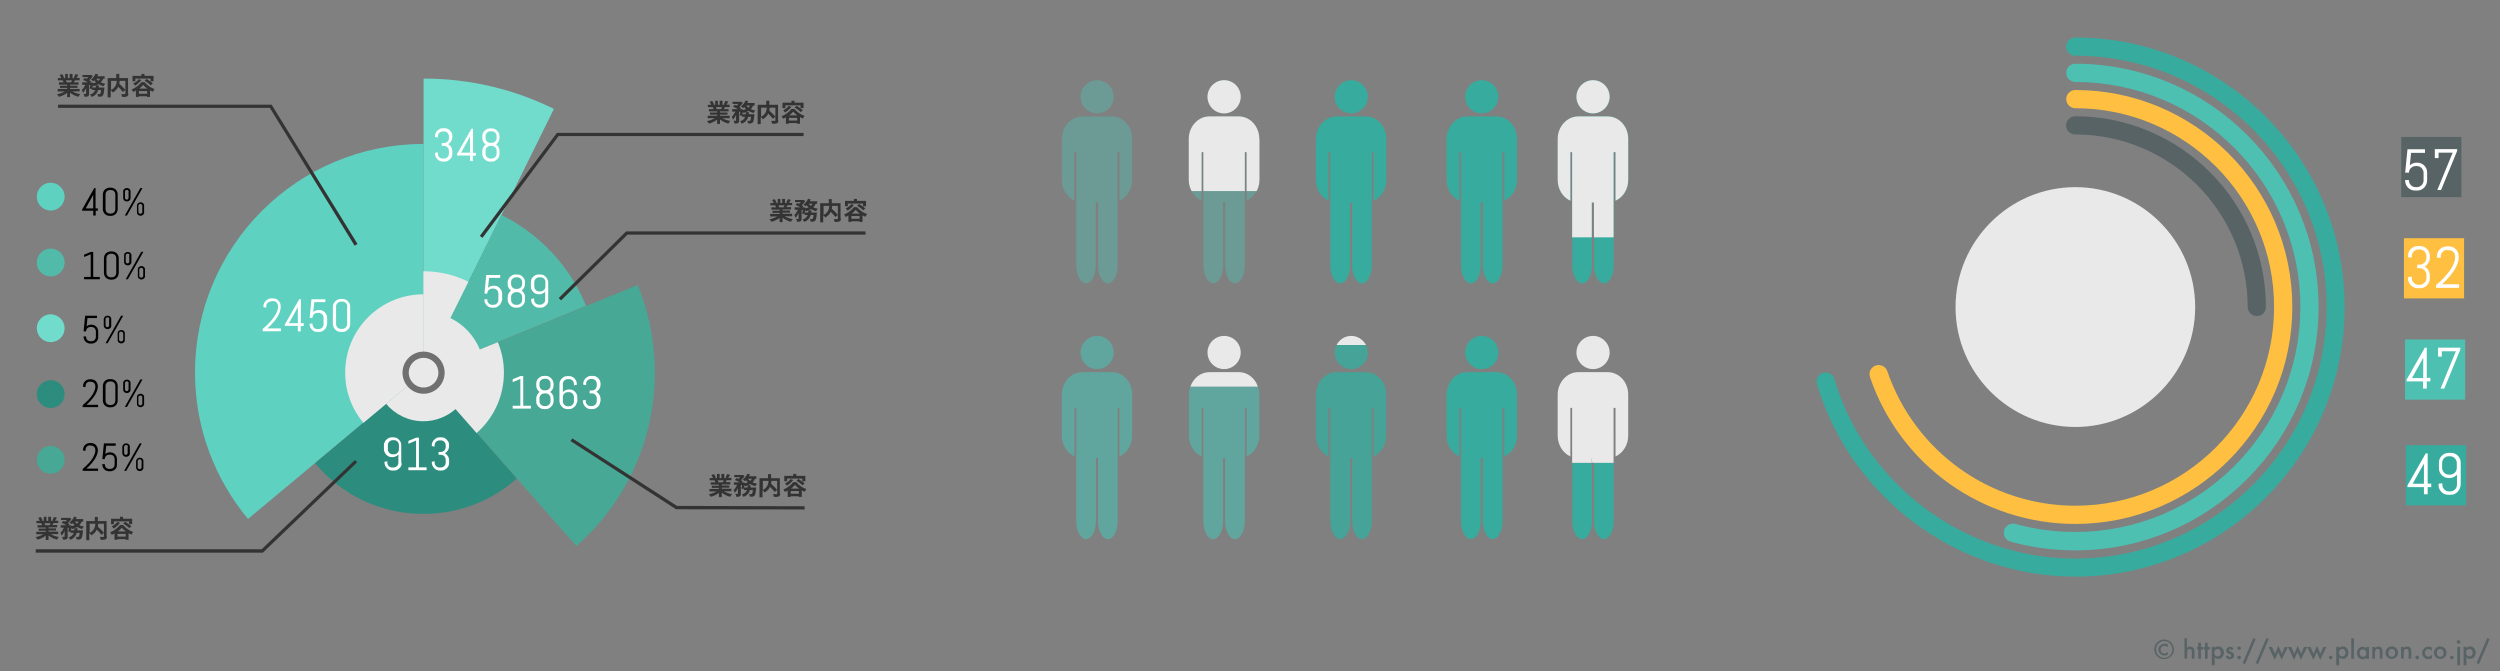 <?xml version="1.0" encoding="utf-8"?>
<!-- Generator: Adobe Illustrator 25.1.0, SVG Export Plug-In . SVG Version: 6.00 Build 0)  -->
<!DOCTYPE svg PUBLIC "-//W3C//DTD SVG 1.1//EN" "http://www.w3.org/Graphics/SVG/1.1/DTD/svg11.dtd">
<svg version="1.1" xmlns:x="http://ns.adobe.com/Extensibility/1.0/" xmlns:i="http://ns.adobe.com/AdobeIllustrator/10.0/" xmlns:graph="http://ns.adobe.com/Graphs/1.0/"
	 xmlns="http://www.w3.org/2000/svg" xmlns:xlink="http://www.w3.org/1999/xlink" x="0px" y="0px" viewBox="0 0 1400 376"
	 style="enable-background:new 0 0 1400 376;" xml:space="preserve">
<rect x="0" y="0" width="1400" height="376" fill="#808080" stroke="none"/>
<style type="text/css">
	.st0{fill:#586365;}
	.st1{fill:#5ED1C1;}
	.st2{fill:#71DBCC;}
	.st3{fill:#52BAA8;}
	.st4{fill:#47A896;}
	.st5{fill:#2C8C7E;}
	.st6{fill:#FFFFFF;}
	.st7{fill:#333333;}
	.st8{fill:#E9E9E9;}
	.st9{fill:#707070;}
	.st10{opacity:0.4;}
	.st11{fill:#4DC0B2;}
	.st12{fill:#37AB9D;}
	.st13{opacity:0.6;}
	.st14{opacity:0.8;}
	.st15{fill:#FFC042;}
	.st16{fill:#D9D9D9;}
</style>
<g id="color-set">
</g>
<g id="c">
	<g>
		<path class="st0" d="M1217.4,363.6c0,1.5-0.5,2.8-1.6,3.9s-2.4,1.6-3.9,1.6s-2.8-0.5-3.9-1.6c-1.1-1.1-1.6-2.4-1.6-3.9
			c0-0.8,0.2-1.6,0.5-2.3c0.4-0.7,0.8-1.4,1.5-1.9c1-0.8,2.2-1.3,3.4-1.3c0.8,0,1.6,0.2,2.3,0.5c1,0.4,1.8,1.1,2.3,2
			C1217.1,361.6,1217.4,362.6,1217.4,363.6z M1211.9,359c-1.2,0-2.3,0.5-3.2,1.4c-0.9,0.9-1.3,2-1.3,3.3c0,1.3,0.4,2.4,1.3,3.3
			c0.9,0.9,2,1.4,3.3,1.4c1.3,0,2.3-0.5,3.2-1.4c0.9-0.9,1.3-2,1.3-3.3c0-0.7-0.2-1.4-0.5-2.2c-0.3-0.7-0.8-1.3-1.4-1.7
			C1213.8,359.2,1212.9,359,1211.9,359z M1214,360.9v1.4l-0.2-0.1c-0.6-0.4-1.1-0.6-1.7-0.6c-0.6,0-1.1,0.2-1.6,0.6
			c-0.4,0.4-0.6,1-0.6,1.6s0.2,1.1,0.6,1.6c0.4,0.4,1,0.6,1.6,0.6c0.6,0,1.1-0.2,1.7-0.7l0.2-0.1v1.4c-0.6,0.3-1.2,0.5-1.9,0.5
			c-0.9,0-1.7-0.3-2.4-1s-1-1.4-1-2.3c0-0.9,0.3-1.7,1-2.3s1.5-1,2.5-1C1212.8,360.4,1213.4,360.5,1214,360.9L1214,360.9z"/>
		<path class="st0" d="M1223.2,357.4h1.5v5.4c0.5-0.5,1.2-0.7,1.8-0.7c0.8,0,1.4,0.2,1.8,0.7c0.4,0.4,0.6,1.1,0.6,2v4.1h-1.5V365
			c0-0.5-0.1-0.9-0.3-1.2c-0.2-0.2-0.5-0.4-0.9-0.4c-0.5,0-0.9,0.2-1.1,0.5c-0.2,0.3-0.3,0.9-0.3,1.7v3.2h-1.5V357.4z"/>
		<path class="st0" d="M1232.5,363.7v5.2h-1.5v-5.2h-0.7v-1.4h0.7v-2.4h1.5v2.4h1.2v1.4H1232.5z"/>
		<path class="st0" d="M1236.3,363.7v5.2h-1.5v-5.2h-0.7v-1.4h0.7v-2.4h1.5v2.4h1.2v1.4H1236.3z"/>
		<path class="st0" d="M1240.1,372.5h-1.5v-10.3h1.5v0.7c0.6-0.6,1.3-0.9,2.1-0.9c0.9,0,1.7,0.3,2.3,1c0.6,0.7,0.9,1.5,0.9,2.5
			c0,1-0.3,1.8-0.9,2.5c-0.6,0.7-1.3,1-2.2,1c-0.8,0-1.5-0.3-2.1-0.9V372.5z M1243.7,365.6c0-0.6-0.2-1.2-0.5-1.6
			c-0.4-0.4-0.8-0.6-1.3-0.6c-0.6,0-1,0.2-1.4,0.6s-0.5,0.9-0.5,1.5c0,0.6,0.2,1.1,0.5,1.5c0.3,0.4,0.8,0.6,1.4,0.6
			c0.5,0,1-0.2,1.3-0.6C1243.6,366.7,1243.7,366.2,1243.7,365.6z"/>
		<path class="st0" d="M1250.8,363.4l-1.3,0.7c-0.2-0.4-0.4-0.6-0.7-0.6c-0.1,0-0.3,0-0.4,0.1c-0.1,0.1-0.2,0.2-0.2,0.4
			c0,0.3,0.3,0.5,0.9,0.8c0.8,0.4,1.4,0.7,1.6,1s0.4,0.7,0.4,1.2c0,0.6-0.2,1.2-0.7,1.6c-0.5,0.4-1,0.6-1.7,0.6
			c-1.1,0-1.9-0.5-2.4-1.6l1.3-0.6c0.2,0.3,0.3,0.5,0.4,0.6c0.2,0.2,0.4,0.3,0.7,0.3c0.5,0,0.8-0.2,0.8-0.7c0-0.3-0.2-0.5-0.6-0.8
			c-0.2-0.1-0.3-0.2-0.5-0.2s-0.3-0.1-0.5-0.2c-0.4-0.2-0.8-0.4-0.9-0.7c-0.2-0.3-0.3-0.6-0.3-1.1c0-0.6,0.2-1.1,0.6-1.4
			c0.4-0.4,0.9-0.6,1.5-0.6C1249.8,362.1,1250.4,362.5,1250.8,363.4z"/>
		<path class="st0" d="M1252.9,363c0-0.3,0.1-0.5,0.3-0.7s0.4-0.3,0.7-0.3s0.5,0.1,0.7,0.3s0.3,0.4,0.3,0.7c0,0.3-0.1,0.5-0.3,0.7
			c-0.2,0.2-0.4,0.3-0.7,0.3s-0.5-0.1-0.7-0.3C1252.9,363.5,1252.9,363.3,1252.9,363z M1252.9,368.2c0-0.3,0.1-0.5,0.3-0.7
			s0.4-0.3,0.7-0.3s0.5,0.1,0.7,0.3s0.3,0.4,0.3,0.7c0,0.3-0.1,0.5-0.3,0.7c-0.2,0.2-0.4,0.3-0.7,0.3c-0.3,0-0.5-0.1-0.7-0.3
			S1252.9,368.4,1252.9,368.2z"/>
		<path class="st0" d="M1261.9,357.3l1.3,0.6l-6,14l-1.3-0.6L1261.9,357.3z"/>
		<path class="st0" d="M1269.2,357.3l1.3,0.6l-6,14l-1.3-0.6L1269.2,357.3z"/>
		<path class="st0" d="M1272.3,362.3l1.7,3.8l1.9-4.4l1.9,4.4l1.7-3.8h1.7l-3.5,7.2l-1.9-4.3l-1.9,4.3l-3.5-7.2H1272.3z"/>
		<path class="st0" d="M1283.1,362.3l1.7,3.8l1.9-4.4l1.9,4.4l1.7-3.8h1.7l-3.5,7.2l-1.9-4.3l-1.9,4.3l-3.5-7.2H1283.1z"/>
		<path class="st0" d="M1293.9,362.3l1.7,3.8l1.9-4.4l1.9,4.4l1.7-3.8h1.7l-3.5,7.2l-1.9-4.3l-1.9,4.3l-3.5-7.2H1293.9z"/>
		<path class="st0" d="M1304.2,368.2c0-0.3,0.1-0.5,0.3-0.7s0.4-0.3,0.7-0.3s0.5,0.1,0.7,0.3s0.3,0.4,0.3,0.7c0,0.3-0.1,0.5-0.3,0.7
			c-0.2,0.2-0.4,0.3-0.7,0.3c-0.3,0-0.5-0.1-0.7-0.3S1304.2,368.4,1304.2,368.2z"/>
		<path class="st0" d="M1309.8,372.5h-1.5v-10.3h1.5v0.7c0.6-0.6,1.3-0.9,2.1-0.9c0.9,0,1.7,0.3,2.3,1c0.6,0.7,0.9,1.5,0.9,2.5
			c0,1-0.3,1.8-0.9,2.5c-0.6,0.7-1.3,1-2.2,1c-0.8,0-1.5-0.3-2.1-0.9V372.5z M1313.5,365.6c0-0.6-0.2-1.2-0.5-1.6
			c-0.4-0.4-0.8-0.6-1.3-0.6c-0.6,0-1,0.2-1.4,0.6s-0.5,0.9-0.5,1.5c0,0.6,0.2,1.1,0.5,1.5c0.3,0.4,0.8,0.6,1.4,0.6
			c0.5,0,1-0.2,1.3-0.6C1313.3,366.7,1313.5,366.2,1313.5,365.6z"/>
		<path class="st0" d="M1318.2,357.4v11.5h-1.5v-11.5H1318.2z"/>
		<path class="st0" d="M1325.1,362.3h1.5v6.7h-1.5v-0.7c-0.6,0.6-1.3,0.9-2,0.9c-0.9,0-1.7-0.3-2.3-1c-0.6-0.7-0.9-1.5-0.9-2.5
			c0-1,0.3-1.8,0.9-2.5s1.3-1,2.2-1c0.8,0,1.5,0.3,2.1,1V362.3z M1321.4,365.6c0,0.6,0.2,1.2,0.5,1.6c0.4,0.4,0.8,0.6,1.3,0.6
			c0.6,0,1-0.2,1.4-0.6c0.4-0.4,0.5-0.9,0.5-1.5s-0.2-1.1-0.5-1.5c-0.4-0.4-0.8-0.6-1.4-0.6c-0.5,0-1,0.2-1.3,0.6
			C1321.6,364.5,1321.4,365,1321.4,365.6z"/>
		<path class="st0" d="M1328.5,362.3h1.5v0.6c0.5-0.5,1.1-0.8,1.8-0.8c0.8,0,1.4,0.2,1.8,0.7c0.4,0.4,0.6,1.1,0.6,2v4.1h-1.5v-3.7
			c0-0.7-0.1-1.1-0.3-1.4c-0.2-0.3-0.5-0.4-1-0.4c-0.5,0-0.9,0.2-1.1,0.5c-0.2,0.3-0.3,0.9-0.3,1.7v3.2h-1.5V362.3z"/>
		<path class="st0" d="M1335.9,365.5c0-1,0.3-1.8,1-2.5s1.5-1,2.5-1c1,0,1.8,0.3,2.5,1c0.7,0.7,1,1.5,1,2.5c0,1-0.3,1.8-1,2.5
			c-0.7,0.7-1.5,1-2.5,1c-1,0-1.8-0.3-2.5-1C1336.2,367.4,1335.9,366.6,1335.9,365.5z M1337.5,365.6c0,0.7,0.2,1.2,0.5,1.6
			c0.4,0.4,0.8,0.6,1.4,0.6c0.6,0,1.1-0.2,1.4-0.6s0.5-0.9,0.5-1.6s-0.2-1.2-0.5-1.6c-0.4-0.4-0.8-0.6-1.4-0.6
			c-0.6,0-1.1,0.2-1.4,0.6S1337.5,365,1337.5,365.6z"/>
		<path class="st0" d="M1344.6,362.3h1.5v0.6c0.5-0.5,1.1-0.8,1.8-0.8c0.8,0,1.4,0.2,1.8,0.7c0.4,0.4,0.6,1.1,0.6,2v4.1h-1.5v-3.7
			c0-0.7-0.1-1.1-0.3-1.4c-0.2-0.3-0.5-0.4-1-0.4c-0.5,0-0.9,0.2-1.1,0.5c-0.2,0.3-0.3,0.9-0.3,1.7v3.2h-1.5V362.3z"/>
		<path class="st0" d="M1352.6,368.2c0-0.3,0.1-0.5,0.3-0.7s0.4-0.3,0.7-0.3s0.5,0.1,0.7,0.3s0.3,0.4,0.3,0.7c0,0.3-0.1,0.5-0.3,0.7
			c-0.2,0.2-0.4,0.3-0.7,0.3c-0.3,0-0.5-0.1-0.7-0.3S1352.6,368.4,1352.6,368.2z"/>
		<path class="st0" d="M1361.8,362.6v2c-0.4-0.4-0.7-0.7-0.9-0.9c-0.3-0.2-0.6-0.2-1-0.2c-0.6,0-1.1,0.2-1.4,0.6s-0.6,0.9-0.6,1.5
			c0,0.6,0.2,1.1,0.6,1.5c0.4,0.4,0.8,0.6,1.4,0.6c0.4,0,0.7-0.1,1-0.2c0.3-0.2,0.6-0.5,1-0.9v2c-0.6,0.3-1.2,0.5-1.9,0.5
			c-1,0-1.9-0.3-2.6-1c-0.7-0.7-1-1.5-1-2.5s0.4-1.8,1.1-2.5s1.6-1,2.6-1C1360.6,362.1,1361.2,362.2,1361.8,362.6z"/>
		<path class="st0" d="M1363,365.5c0-1,0.3-1.8,1-2.5s1.5-1,2.5-1c1,0,1.8,0.3,2.5,1c0.7,0.7,1,1.5,1,2.5c0,1-0.3,1.8-1,2.5
			c-0.7,0.7-1.5,1-2.5,1c-1,0-1.8-0.3-2.5-1C1363.3,367.4,1363,366.6,1363,365.5z M1364.6,365.6c0,0.7,0.2,1.2,0.5,1.6
			c0.4,0.4,0.8,0.6,1.4,0.6c0.6,0,1.1-0.2,1.4-0.6s0.5-0.9,0.5-1.6s-0.2-1.2-0.5-1.6c-0.4-0.4-0.8-0.6-1.4-0.6
			c-0.6,0-1.1,0.2-1.4,0.6S1364.6,365,1364.6,365.6z"/>
		<path class="st0" d="M1372,368.2c0-0.3,0.1-0.5,0.3-0.7s0.4-0.3,0.7-0.3s0.5,0.1,0.7,0.3s0.3,0.4,0.3,0.7c0,0.3-0.1,0.5-0.3,0.7
			c-0.2,0.2-0.4,0.3-0.7,0.3c-0.3,0-0.5-0.1-0.7-0.3S1372,368.4,1372,368.2z"/>
		<path class="st0" d="M1375.8,359.5c0-0.3,0.1-0.5,0.3-0.7s0.4-0.3,0.7-0.3c0.3,0,0.5,0.1,0.7,0.3c0.2,0.2,0.3,0.4,0.3,0.7
			s-0.1,0.5-0.3,0.7c-0.2,0.2-0.4,0.3-0.7,0.3s-0.5-0.1-0.7-0.3S1375.8,359.8,1375.8,359.5z M1377.6,362.3v10.3h-1.5v-10.3H1377.6z"
			/>
		<path class="st0" d="M1381.1,372.5h-1.5v-10.3h1.5v0.7c0.6-0.6,1.3-0.9,2.1-0.9c0.9,0,1.7,0.3,2.3,1c0.6,0.7,0.9,1.5,0.9,2.5
			c0,1-0.3,1.8-0.9,2.5c-0.6,0.7-1.3,1-2.2,1c-0.8,0-1.5-0.3-2.1-0.9V372.5z M1384.7,365.6c0-0.6-0.2-1.2-0.5-1.6
			c-0.4-0.4-0.8-0.6-1.3-0.6c-0.6,0-1,0.2-1.4,0.6s-0.5,0.9-0.5,1.5c0,0.6,0.2,1.1,0.5,1.5c0.3,0.4,0.8,0.6,1.4,0.6
			c0.5,0,1-0.2,1.3-0.6C1384.5,366.7,1384.7,366.2,1384.7,365.6z"/>
		<path class="st0" d="M1392.9,357.3l1.3,0.6l-6,14l-1.3-0.6L1392.9,357.3z"/>
	</g>
</g>
<g id="レイヤー_12">
</g>
<g id="レイヤー_10">
</g>
<g id="レイヤー_9">
</g>
<g id="レイヤー_1">
</g>
<g id="レイヤー_7">
</g>
<g id="レイヤー_3">
</g>
<g id="レイヤー_6">
</g>
<g id="レイヤー_5">
</g>
<g id="レイヤー_8">
</g>
<g id="レイヤー_11">
	<g>
		<g>
			<path d="M53.6,118v2.7h-1.4V118H46v-0.7l6.8-12h0.7v11.4h1.3v1.3H53.6z M52.2,109.1l-4.2,7.6h4.2V109.1z"/>
			<path d="M65.6,118.6c-0.2,0.5-0.5,0.9-0.8,1.2c-0.3,0.3-0.7,0.6-1.2,0.8c-0.5,0.2-0.9,0.3-1.5,0.3h-0.7c-0.5,0-1-0.1-1.5-0.3
				c-0.5-0.2-0.9-0.5-1.2-0.8c-0.3-0.3-0.6-0.7-0.8-1.2c-0.2-0.5-0.3-0.9-0.3-1.5v-8.2c0-0.5,0.1-1,0.3-1.5c0.2-0.5,0.5-0.9,0.8-1.2
				c0.3-0.3,0.7-0.6,1.2-0.8c0.5-0.2,1-0.3,1.5-0.3h0.7c0.5,0,1,0.1,1.5,0.3c0.5,0.2,0.9,0.5,1.2,0.8c0.3,0.3,0.6,0.7,0.8,1.2
				c0.2,0.5,0.3,0.9,0.3,1.5v8.2C65.9,117.7,65.8,118.1,65.6,118.6z M64.6,108.9c0-0.3-0.1-0.7-0.2-1c-0.1-0.3-0.3-0.6-0.5-0.8
				c-0.2-0.2-0.5-0.4-0.8-0.5s-0.6-0.2-1-0.2h-0.5c-0.3,0-0.7,0.1-1,0.2s-0.6,0.3-0.8,0.5c-0.2,0.2-0.4,0.5-0.5,0.8
				c-0.1,0.3-0.2,0.6-0.2,1v8.2c0,0.3,0.1,0.7,0.2,1c0.1,0.3,0.3,0.6,0.5,0.8c0.2,0.2,0.5,0.4,0.8,0.5s0.6,0.2,1,0.2h0.5
				c0.3,0,0.7-0.1,1-0.2s0.6-0.3,0.8-0.5c0.2-0.2,0.4-0.5,0.5-0.8c0.1-0.3,0.2-0.6,0.2-1V108.9z"/>
			<path d="M73,111.6c-0.1,0.2-0.2,0.4-0.4,0.6c-0.2,0.2-0.4,0.3-0.6,0.4c-0.2,0.1-0.5,0.2-0.8,0.2h-0.3c-0.3,0-0.5-0.1-0.8-0.2
				c-0.2-0.1-0.4-0.2-0.6-0.4c-0.2-0.2-0.3-0.4-0.4-0.6c-0.1-0.2-0.1-0.5-0.1-0.7v-3.7c0-0.3,0-0.5,0.1-0.7c0.1-0.2,0.2-0.4,0.4-0.6
				c0.2-0.2,0.4-0.3,0.6-0.4c0.2-0.1,0.5-0.2,0.8-0.2h0.3c0.3,0,0.5,0.1,0.8,0.2c0.2,0.1,0.4,0.2,0.6,0.4c0.2,0.2,0.3,0.4,0.4,0.6
				c0.1,0.2,0.1,0.5,0.1,0.7v3.7C73.1,111.1,73.1,111.4,73,111.6z M69.9,120.7l8.7-15.4h1.2l-8.7,15.4H69.9z M72.1,107.2
				c0-0.1,0-0.2-0.1-0.3c0-0.1-0.1-0.2-0.2-0.3c-0.1-0.1-0.2-0.1-0.3-0.2c-0.1,0-0.2-0.1-0.4-0.1H71c-0.1,0-0.2,0-0.4,0.1
				c-0.1,0-0.2,0.1-0.3,0.2c-0.1,0.1-0.1,0.2-0.2,0.3c0,0.1-0.1,0.2-0.1,0.3v3.7c0,0.2,0.1,0.4,0.3,0.6c0.2,0.2,0.4,0.3,0.6,0.3h0.2
				c0.3,0,0.5-0.1,0.6-0.3c0.2-0.2,0.3-0.4,0.3-0.6V107.2z M80.6,119.6c-0.1,0.2-0.2,0.4-0.4,0.6c-0.2,0.2-0.4,0.3-0.6,0.4
				s-0.5,0.2-0.8,0.2h-0.3c-0.3,0-0.5-0.1-0.7-0.2c-0.2-0.1-0.4-0.2-0.6-0.4c-0.2-0.2-0.3-0.4-0.4-0.6c-0.1-0.2-0.1-0.5-0.1-0.7
				v-3.7c0-0.3,0-0.5,0.1-0.7c0.1-0.2,0.2-0.4,0.4-0.6c0.2-0.2,0.4-0.3,0.6-0.4c0.2-0.1,0.5-0.2,0.7-0.2h0.3c0.3,0,0.5,0.1,0.8,0.2
				s0.4,0.2,0.6,0.4s0.3,0.4,0.4,0.6c0.1,0.2,0.1,0.5,0.1,0.7v3.7C80.8,119.1,80.7,119.4,80.6,119.6z M79.7,115.1
				c0-0.1,0-0.2-0.1-0.3c0-0.1-0.1-0.2-0.2-0.3c-0.1-0.1-0.2-0.1-0.3-0.2c-0.1,0-0.2-0.1-0.4-0.1h-0.2c-0.1,0-0.2,0-0.4,0.1
				c-0.1,0-0.2,0.1-0.3,0.2c-0.1,0.1-0.1,0.2-0.2,0.3c0,0.1-0.1,0.2-0.1,0.3v3.7c0,0.1,0,0.2,0.1,0.3c0,0.1,0.1,0.2,0.2,0.3
				c0.1,0.1,0.2,0.1,0.3,0.2c0.1,0,0.2,0.1,0.4,0.1h0.2c0.1,0,0.2,0,0.4-0.1c0.1,0,0.2-0.1,0.3-0.2c0.1-0.1,0.1-0.2,0.2-0.3
				c0-0.1,0.1-0.2,0.1-0.3V115.1z"/>
		</g>
		<g>
			<path d="M47.1,156.4v-1.3h3.7v-12.7l-3.7,1.5v-1.3l3.7-1.5h1.4v14h3.7v1.3H47.1z"/>
			<path d="M66.2,154.3c-0.2,0.5-0.5,0.9-0.8,1.2c-0.3,0.3-0.7,0.6-1.2,0.8c-0.5,0.2-0.9,0.3-1.5,0.3H62c-0.5,0-1-0.1-1.5-0.3
				c-0.5-0.2-0.9-0.5-1.2-0.8c-0.3-0.3-0.6-0.7-0.8-1.2c-0.2-0.5-0.3-0.9-0.3-1.5v-8.2c0-0.5,0.1-1,0.3-1.5c0.2-0.5,0.5-0.9,0.8-1.2
				c0.3-0.3,0.7-0.6,1.2-0.8c0.5-0.2,1-0.3,1.5-0.3h0.7c0.5,0,1,0.1,1.5,0.3c0.5,0.2,0.9,0.5,1.2,0.8c0.3,0.3,0.6,0.7,0.8,1.2
				c0.2,0.5,0.3,0.9,0.3,1.5v8.2C66.4,153.4,66.3,153.9,66.2,154.3z M65.1,144.6c0-0.3-0.1-0.7-0.2-1c-0.1-0.3-0.3-0.6-0.5-0.8
				c-0.2-0.2-0.5-0.4-0.8-0.5c-0.3-0.1-0.6-0.2-1-0.2h-0.5c-0.3,0-0.7,0.1-1,0.2c-0.3,0.1-0.6,0.3-0.8,0.5c-0.2,0.2-0.4,0.5-0.5,0.8
				c-0.1,0.3-0.2,0.6-0.2,1v8.2c0,0.3,0.1,0.7,0.2,1c0.1,0.3,0.3,0.6,0.5,0.8c0.2,0.2,0.5,0.4,0.8,0.5c0.3,0.1,0.6,0.2,1,0.2h0.5
				c0.3,0,0.7-0.1,1-0.2c0.3-0.1,0.6-0.3,0.8-0.5c0.2-0.2,0.4-0.5,0.5-0.8c0.1-0.3,0.2-0.6,0.2-1V144.6z"/>
			<path d="M73.5,147.4c-0.1,0.2-0.2,0.4-0.4,0.6c-0.2,0.2-0.4,0.3-0.6,0.4c-0.2,0.1-0.5,0.2-0.8,0.2h-0.3c-0.3,0-0.5-0.1-0.8-0.2
				c-0.2-0.1-0.4-0.2-0.6-0.4s-0.3-0.4-0.4-0.6c-0.1-0.2-0.1-0.5-0.1-0.7v-3.7c0-0.3,0-0.5,0.1-0.7c0.1-0.2,0.2-0.4,0.4-0.6
				s0.4-0.3,0.6-0.4c0.2-0.1,0.5-0.2,0.8-0.2h0.3c0.3,0,0.5,0.1,0.8,0.2c0.2,0.1,0.4,0.2,0.6,0.4c0.2,0.2,0.3,0.4,0.4,0.6
				s0.1,0.5,0.1,0.7v3.7C73.6,146.9,73.6,147.1,73.5,147.4z M70.4,156.4l8.7-15.4h1.2l-8.7,15.4H70.4z M72.6,142.9
				c0-0.1,0-0.2-0.1-0.3c0-0.1-0.1-0.2-0.2-0.3c-0.1-0.1-0.2-0.1-0.3-0.2c-0.1,0-0.2-0.1-0.4-0.1h-0.2c-0.1,0-0.2,0-0.4,0.1
				c-0.1,0-0.2,0.1-0.3,0.2c-0.1,0.1-0.1,0.2-0.2,0.3c0,0.1-0.1,0.2-0.1,0.3v3.7c0,0.2,0.1,0.4,0.3,0.6c0.2,0.2,0.4,0.3,0.6,0.3h0.2
				c0.3,0,0.5-0.1,0.6-0.3c0.2-0.2,0.3-0.4,0.3-0.6V142.9z M81.1,155.3c-0.1,0.2-0.2,0.4-0.4,0.6c-0.2,0.2-0.4,0.3-0.6,0.4
				c-0.2,0.1-0.5,0.2-0.8,0.2H79c-0.3,0-0.5-0.1-0.7-0.2c-0.2-0.1-0.4-0.2-0.6-0.4c-0.2-0.2-0.3-0.4-0.4-0.6
				c-0.1-0.2-0.1-0.5-0.1-0.7v-3.7c0-0.3,0-0.5,0.1-0.7c0.1-0.2,0.2-0.4,0.4-0.6c0.2-0.2,0.4-0.3,0.6-0.4s0.5-0.2,0.7-0.2h0.3
				c0.3,0,0.5,0.1,0.8,0.2c0.2,0.1,0.4,0.2,0.6,0.4c0.2,0.2,0.3,0.4,0.4,0.6c0.1,0.2,0.1,0.5,0.1,0.7v3.7
				C81.3,154.9,81.2,155.1,81.1,155.3z M80.2,150.9c0-0.1,0-0.2-0.1-0.3c0-0.1-0.1-0.2-0.2-0.3c-0.1-0.1-0.2-0.1-0.3-0.2
				c-0.1,0-0.2-0.1-0.4-0.1h-0.2c-0.1,0-0.2,0-0.4,0.1c-0.1,0-0.2,0.1-0.3,0.2c-0.1,0.1-0.1,0.2-0.2,0.3c0,0.1-0.1,0.2-0.1,0.3v3.7
				c0,0.1,0,0.2,0.1,0.3c0,0.1,0.1,0.2,0.2,0.3c0.1,0.1,0.2,0.1,0.3,0.2c0.1,0,0.2,0.1,0.4,0.1h0.2c0.1,0,0.2,0,0.4-0.1
				c0.1,0,0.2-0.1,0.3-0.2c0.1-0.1,0.1-0.2,0.2-0.3c0-0.1,0.1-0.2,0.1-0.3V150.9z"/>
		</g>
		<g>
			<path d="M54.8,190.1c-0.2,0.5-0.5,0.9-0.8,1.2c-0.3,0.3-0.7,0.6-1.2,0.8c-0.5,0.2-0.9,0.3-1.5,0.3h-0.7c-0.5,0-1-0.1-1.5-0.3
				c-0.5-0.2-0.9-0.5-1.2-0.8c-0.3-0.3-0.6-0.7-0.8-1.2c-0.2-0.5-0.3-0.9-0.3-1.5v-0.2h1.4v0.2c0,0.3,0.1,0.7,0.2,1
				c0.1,0.3,0.3,0.6,0.5,0.8c0.2,0.2,0.5,0.4,0.8,0.5c0.3,0.1,0.6,0.2,1,0.2h0.5c0.3,0,0.7-0.1,1-0.2c0.3-0.1,0.6-0.3,0.8-0.5
				c0.2-0.2,0.4-0.5,0.5-0.8c0.1-0.3,0.2-0.6,0.2-1v-3c0-0.3-0.1-0.7-0.2-1c-0.1-0.3-0.3-0.6-0.5-0.8c-0.2-0.2-0.5-0.4-0.8-0.5
				s-0.6-0.2-1-0.2h-0.5c-0.3,0-0.7,0.1-1,0.2s-0.6,0.3-0.8,0.5c-0.2,0.2-0.4,0.5-0.5,0.8c-0.1,0.3-0.2,0.6-0.2,1h-1.4l0.9-8.8h6.6
				v1.3h-5.3l-0.5,4.7c0.3-0.3,0.7-0.6,1.1-0.7c0.4-0.2,0.9-0.3,1.4-0.3h0.2c0.5,0,1,0.1,1.5,0.3c0.5,0.2,0.9,0.5,1.2,0.8
				c0.3,0.3,0.6,0.7,0.8,1.2c0.2,0.5,0.3,1,0.3,1.5v3C55.1,189.1,55,189.6,54.8,190.1z"/>
			<path d="M62.2,183.1c-0.1,0.2-0.2,0.4-0.4,0.6c-0.2,0.2-0.4,0.3-0.6,0.4s-0.5,0.2-0.8,0.2h-0.3c-0.3,0-0.5-0.1-0.8-0.2
				c-0.2-0.1-0.4-0.2-0.6-0.4c-0.2-0.2-0.3-0.4-0.4-0.6c-0.1-0.2-0.2-0.5-0.2-0.7v-3.7c0-0.3,0.1-0.5,0.2-0.7
				c0.1-0.2,0.2-0.4,0.4-0.6c0.2-0.2,0.4-0.3,0.6-0.4c0.2-0.1,0.5-0.2,0.8-0.2h0.3c0.3,0,0.5,0.1,0.8,0.2s0.4,0.2,0.6,0.4
				c0.2,0.2,0.3,0.4,0.4,0.6c0.1,0.2,0.1,0.5,0.1,0.7v3.7C62.3,182.6,62.3,182.9,62.2,183.1z M59.1,192.2l8.7-15.4H69l-8.7,15.4
				H59.1z M61.3,178.6c0-0.1,0-0.2-0.1-0.3c0-0.1-0.1-0.2-0.2-0.3c-0.1-0.1-0.2-0.1-0.3-0.2c-0.1,0-0.2-0.1-0.4-0.1h-0.2
				c-0.1,0-0.2,0-0.4,0.1c-0.1,0-0.2,0.1-0.3,0.2c-0.1,0.1-0.1,0.2-0.2,0.3c0,0.1-0.1,0.2-0.1,0.3v3.7c0,0.2,0.1,0.4,0.3,0.6
				c0.2,0.2,0.4,0.3,0.6,0.3h0.2c0.3,0,0.5-0.1,0.6-0.3c0.2-0.2,0.3-0.4,0.3-0.6V178.6z M69.8,191.1c-0.1,0.2-0.2,0.4-0.4,0.6
				c-0.2,0.2-0.4,0.3-0.6,0.4s-0.5,0.2-0.8,0.2h-0.3c-0.3,0-0.5-0.1-0.7-0.2c-0.2-0.1-0.4-0.2-0.6-0.4c-0.2-0.2-0.3-0.4-0.4-0.6
				c-0.1-0.2-0.1-0.5-0.1-0.7v-3.7c0-0.3,0-0.5,0.1-0.7c0.1-0.2,0.2-0.4,0.4-0.6c0.2-0.2,0.4-0.3,0.6-0.4c0.2-0.1,0.5-0.2,0.7-0.2
				H68c0.3,0,0.5,0.1,0.8,0.2s0.4,0.2,0.6,0.4c0.2,0.2,0.3,0.4,0.4,0.6s0.1,0.5,0.1,0.7v3.7C69.9,190.6,69.9,190.9,69.8,191.1z
				 M68.9,186.6c0-0.1,0-0.2-0.1-0.3c0-0.1-0.1-0.2-0.2-0.3c-0.1-0.1-0.2-0.1-0.3-0.2c-0.1,0-0.2-0.1-0.4-0.1h-0.2
				c-0.1,0-0.2,0-0.4,0.1c-0.1,0-0.2,0.1-0.3,0.2c-0.1,0.1-0.1,0.2-0.2,0.3c0,0.1-0.1,0.2-0.1,0.3v3.7c0,0.1,0,0.2,0.1,0.3
				c0,0.1,0.1,0.2,0.2,0.3c0.1,0.1,0.2,0.1,0.3,0.2c0.1,0,0.2,0.1,0.4,0.1H68c0.1,0,0.2,0,0.4-0.1c0.1,0,0.2-0.1,0.3-0.2
				c0.1-0.1,0.1-0.2,0.2-0.3c0-0.1,0.1-0.2,0.1-0.3V186.6z"/>
		</g>
		<g>
			<path d="M50.4,213.7c-0.3,0-0.7,0.1-1,0.2s-0.6,0.3-0.8,0.5c-0.2,0.2-0.4,0.5-0.5,0.8c-0.1,0.3-0.2,0.6-0.2,1v0.6l-1.4-0.2v-0.4
				c0-0.5,0.1-1,0.3-1.5c0.2-0.5,0.5-0.9,0.8-1.2c0.3-0.3,0.7-0.6,1.2-0.8c0.5-0.2,0.9-0.3,1.5-0.3H51c0.5,0,1,0.1,1.5,0.3
				c0.5,0.2,0.9,0.5,1.2,0.8c0.3,0.3,0.6,0.8,0.8,1.3c0.2,0.5,0.3,1,0.3,1.7c0,0.6-0.1,1.2-0.3,1.8c-0.2,0.6-0.4,1.2-0.7,1.8
				c-0.3,0.6-0.6,1.2-1,1.7c-0.4,0.6-0.8,1.1-1.2,1.6c-0.9,1.1-2,2.3-3.2,3.3h6.5v1.3h-8.6v-1.1c1.3-1.1,2.5-2.2,3.6-3.4
				c0.4-0.5,0.9-1,1.3-1.6c0.4-0.6,0.8-1.2,1.1-1.8c0.3-0.6,0.6-1.2,0.8-1.8c0.2-0.6,0.3-1.2,0.3-1.8c0-0.4-0.1-0.8-0.2-1.2
				c-0.1-0.3-0.3-0.6-0.5-0.8c-0.2-0.2-0.5-0.4-0.8-0.5c-0.3-0.1-0.6-0.2-0.9-0.2H50.4z"/>
			<path d="M65.6,225.8c-0.2,0.5-0.5,0.9-0.8,1.2c-0.3,0.3-0.7,0.6-1.2,0.8c-0.5,0.2-0.9,0.3-1.5,0.3h-0.7c-0.5,0-1-0.1-1.5-0.3
				c-0.5-0.2-0.9-0.5-1.2-0.8c-0.3-0.3-0.6-0.7-0.8-1.2c-0.2-0.5-0.3-0.9-0.3-1.5v-8.2c0-0.5,0.1-1,0.3-1.5c0.2-0.5,0.5-0.9,0.8-1.2
				c0.3-0.3,0.7-0.6,1.2-0.8c0.5-0.2,1-0.3,1.5-0.3h0.7c0.5,0,1,0.1,1.5,0.3c0.5,0.2,0.9,0.5,1.2,0.8c0.3,0.3,0.6,0.7,0.8,1.2
				c0.2,0.5,0.3,0.9,0.3,1.5v8.2C65.9,224.9,65.8,225.4,65.6,225.8z M64.6,216.1c0-0.3-0.1-0.7-0.2-1c-0.1-0.3-0.3-0.6-0.5-0.8
				c-0.2-0.2-0.5-0.4-0.8-0.5s-0.6-0.2-1-0.2h-0.5c-0.3,0-0.7,0.1-1,0.2s-0.6,0.3-0.8,0.5c-0.2,0.2-0.4,0.5-0.5,0.8
				c-0.1,0.3-0.2,0.6-0.2,1v8.2c0,0.3,0.1,0.7,0.2,1c0.1,0.3,0.3,0.6,0.5,0.8c0.2,0.2,0.5,0.4,0.8,0.5c0.3,0.1,0.6,0.2,1,0.2h0.5
				c0.3,0,0.7-0.1,1-0.2c0.3-0.1,0.6-0.3,0.8-0.5c0.2-0.2,0.4-0.5,0.5-0.8c0.1-0.3,0.2-0.6,0.2-1V216.1z"/>
			<path d="M73,218.9c-0.1,0.2-0.2,0.4-0.4,0.6c-0.2,0.2-0.4,0.3-0.6,0.4c-0.2,0.1-0.5,0.2-0.8,0.2h-0.3c-0.3,0-0.5-0.1-0.8-0.2
				c-0.2-0.1-0.4-0.2-0.6-0.4s-0.3-0.4-0.4-0.6c-0.1-0.2-0.1-0.5-0.1-0.7v-3.7c0-0.3,0-0.5,0.1-0.7c0.1-0.2,0.2-0.4,0.4-0.6
				s0.4-0.3,0.6-0.4c0.2-0.1,0.5-0.2,0.8-0.2h0.3c0.3,0,0.5,0.1,0.8,0.2c0.2,0.1,0.4,0.2,0.6,0.4c0.2,0.2,0.3,0.4,0.4,0.6
				s0.1,0.5,0.1,0.7v3.7C73.1,218.4,73.1,218.6,73,218.9z M69.9,227.9l8.7-15.4h1.2l-8.7,15.4H69.9z M72.1,214.4
				c0-0.1,0-0.2-0.1-0.3c0-0.1-0.1-0.2-0.2-0.3c-0.1-0.1-0.2-0.1-0.3-0.2c-0.1,0-0.2-0.1-0.4-0.1H71c-0.1,0-0.2,0-0.4,0.1
				c-0.1,0-0.2,0.1-0.3,0.2c-0.1,0.1-0.1,0.2-0.2,0.3c0,0.1-0.1,0.2-0.1,0.3v3.7c0,0.2,0.1,0.4,0.3,0.6c0.2,0.2,0.4,0.3,0.6,0.3h0.2
				c0.3,0,0.5-0.1,0.6-0.3c0.2-0.2,0.3-0.4,0.3-0.6V214.4z M80.6,226.8c-0.1,0.2-0.2,0.4-0.4,0.6s-0.4,0.3-0.6,0.4
				c-0.2,0.1-0.5,0.2-0.8,0.2h-0.3c-0.3,0-0.5-0.1-0.7-0.2c-0.2-0.1-0.4-0.2-0.6-0.4c-0.2-0.2-0.3-0.4-0.4-0.6
				c-0.1-0.2-0.1-0.5-0.1-0.7v-3.7c0-0.3,0-0.5,0.1-0.7c0.1-0.2,0.2-0.4,0.4-0.6c0.2-0.2,0.4-0.3,0.6-0.4c0.2-0.1,0.5-0.2,0.7-0.2
				h0.3c0.3,0,0.5,0.1,0.8,0.2c0.2,0.1,0.4,0.2,0.6,0.4c0.2,0.2,0.3,0.4,0.4,0.6c0.1,0.2,0.1,0.5,0.1,0.7v3.7
				C80.8,226.4,80.7,226.6,80.6,226.8z M79.7,222.4c0-0.1,0-0.2-0.1-0.3c0-0.1-0.1-0.2-0.2-0.3c-0.1-0.1-0.2-0.1-0.3-0.2
				c-0.1,0-0.2-0.1-0.4-0.1h-0.2c-0.1,0-0.2,0-0.4,0.1c-0.1,0-0.2,0.1-0.3,0.2c-0.1,0.1-0.1,0.2-0.2,0.3c0,0.1-0.1,0.2-0.1,0.3v3.7
				c0,0.1,0,0.2,0.1,0.3c0,0.1,0.1,0.2,0.2,0.3c0.1,0.1,0.2,0.1,0.3,0.2c0.1,0,0.2,0.1,0.4,0.1h0.2c0.1,0,0.2,0,0.4-0.1
				c0.1,0,0.2-0.1,0.3-0.2c0.1-0.1,0.1-0.2,0.2-0.3c0-0.1,0.1-0.2,0.1-0.3V222.4z"/>
		</g>
		<g>
			<path d="M50.4,249.4c-0.3,0-0.7,0.1-1,0.2c-0.3,0.1-0.6,0.3-0.8,0.5c-0.2,0.2-0.4,0.5-0.5,0.8c-0.1,0.3-0.2,0.6-0.2,1v0.6
				l-1.4-0.2v-0.4c0-0.5,0.1-1,0.3-1.5c0.2-0.5,0.5-0.9,0.8-1.2c0.3-0.3,0.7-0.6,1.2-0.8c0.5-0.2,0.9-0.3,1.5-0.3H51
				c0.5,0,1,0.1,1.5,0.3c0.5,0.2,0.9,0.5,1.2,0.8c0.3,0.4,0.6,0.8,0.8,1.3c0.2,0.5,0.3,1,0.3,1.7c0,0.6-0.1,1.2-0.3,1.8
				c-0.2,0.6-0.4,1.2-0.7,1.8c-0.3,0.6-0.6,1.2-1,1.7s-0.8,1.1-1.2,1.6c-0.9,1.1-2,2.3-3.2,3.3h6.5v1.3h-8.6v-1.1
				c1.3-1.1,2.5-2.2,3.6-3.4c0.4-0.5,0.9-1,1.3-1.6c0.4-0.6,0.8-1.2,1.1-1.8c0.3-0.6,0.6-1.2,0.8-1.8c0.2-0.6,0.3-1.2,0.3-1.8
				c0-0.4-0.1-0.8-0.2-1.2c-0.1-0.3-0.3-0.6-0.5-0.8c-0.2-0.2-0.5-0.4-0.8-0.5c-0.3-0.1-0.6-0.2-0.9-0.2H50.4z"/>
			<path d="M65.3,261.6c-0.2,0.5-0.5,0.9-0.8,1.2c-0.3,0.3-0.7,0.6-1.2,0.8c-0.5,0.2-0.9,0.3-1.5,0.3h-0.7c-0.5,0-1-0.1-1.5-0.3
				c-0.5-0.2-0.9-0.5-1.2-0.8c-0.3-0.3-0.6-0.7-0.8-1.2c-0.2-0.5-0.3-0.9-0.3-1.5v-0.2h1.4v0.2c0,0.3,0.1,0.7,0.2,1
				c0.1,0.3,0.3,0.6,0.5,0.8c0.2,0.2,0.5,0.4,0.8,0.5c0.3,0.1,0.6,0.2,1,0.2h0.5c0.3,0,0.7-0.1,1-0.2c0.3-0.1,0.6-0.3,0.8-0.5
				c0.2-0.2,0.4-0.5,0.5-0.8c0.1-0.3,0.2-0.6,0.2-1v-3c0-0.3-0.1-0.7-0.2-1c-0.1-0.3-0.3-0.6-0.5-0.8c-0.2-0.2-0.5-0.4-0.8-0.5
				s-0.6-0.2-1-0.2h-0.5c-0.3,0-0.7,0.1-1,0.2s-0.6,0.3-0.8,0.5c-0.2,0.2-0.4,0.5-0.5,0.8c-0.1,0.3-0.2,0.6-0.2,1h-1.4l0.9-8.8h6.6
				v1.3h-5.3l-0.5,4.7c0.3-0.3,0.7-0.6,1.1-0.7c0.4-0.2,0.9-0.3,1.4-0.3h0.2c0.5,0,1,0.1,1.5,0.3c0.5,0.2,0.9,0.5,1.2,0.8
				c0.3,0.3,0.6,0.7,0.8,1.2c0.2,0.5,0.3,1,0.3,1.5v3C65.5,260.6,65.4,261.1,65.3,261.6z"/>
			<path d="M72.6,254.6c-0.1,0.2-0.2,0.4-0.4,0.6c-0.2,0.2-0.4,0.3-0.6,0.4c-0.2,0.1-0.5,0.2-0.8,0.2h-0.3c-0.3,0-0.5-0.1-0.8-0.2
				s-0.4-0.2-0.6-0.4c-0.2-0.2-0.3-0.4-0.4-0.6c-0.1-0.2-0.2-0.5-0.2-0.7v-3.7c0-0.3,0.1-0.5,0.2-0.7c0.1-0.2,0.2-0.4,0.4-0.6
				c0.2-0.2,0.4-0.3,0.6-0.4s0.5-0.2,0.8-0.2h0.3c0.3,0,0.5,0.1,0.8,0.2c0.2,0.1,0.4,0.2,0.6,0.4s0.3,0.4,0.4,0.6
				c0.1,0.2,0.1,0.5,0.1,0.7v3.7C72.7,254.1,72.7,254.4,72.6,254.6z M69.5,263.7l8.7-15.4h1.2l-8.7,15.4H69.5z M71.7,250.1
				c0-0.1,0-0.2-0.1-0.3c0-0.1-0.1-0.2-0.2-0.3c-0.1-0.1-0.2-0.1-0.3-0.2c-0.1,0-0.2-0.1-0.4-0.1h-0.2c-0.1,0-0.2,0-0.4,0.1
				c-0.1,0-0.2,0.1-0.3,0.2c-0.1,0.1-0.1,0.2-0.2,0.3c0,0.1-0.1,0.2-0.1,0.3v3.7c0,0.2,0.1,0.4,0.3,0.6c0.2,0.2,0.4,0.3,0.6,0.3h0.2
				c0.3,0,0.5-0.1,0.6-0.3c0.2-0.2,0.3-0.4,0.3-0.6V250.1z M80.2,262.6c-0.1,0.2-0.2,0.4-0.4,0.6c-0.2,0.2-0.4,0.3-0.6,0.4
				c-0.2,0.1-0.5,0.2-0.8,0.2h-0.3c-0.3,0-0.5-0.1-0.7-0.2c-0.2-0.1-0.4-0.2-0.6-0.4s-0.3-0.4-0.4-0.6c-0.1-0.2-0.2-0.5-0.2-0.7
				v-3.7c0-0.3,0.1-0.5,0.2-0.7c0.1-0.2,0.2-0.4,0.4-0.6s0.4-0.3,0.6-0.4c0.2-0.1,0.5-0.2,0.7-0.2h0.3c0.3,0,0.5,0.1,0.8,0.2
				c0.2,0.1,0.4,0.2,0.6,0.4c0.2,0.2,0.3,0.4,0.4,0.6c0.1,0.2,0.1,0.5,0.1,0.7v3.7C80.4,262.1,80.3,262.3,80.2,262.6z M79.3,258.1
				c0-0.1,0-0.2-0.1-0.3c0-0.1-0.1-0.2-0.2-0.3c-0.1-0.1-0.2-0.1-0.3-0.2c-0.1,0-0.2-0.1-0.4-0.1h-0.2c-0.1,0-0.2,0-0.4,0.1
				c-0.1,0-0.2,0.1-0.3,0.2c-0.1,0.1-0.1,0.2-0.2,0.3c0,0.1-0.1,0.2-0.1,0.3v3.7c0,0.1,0,0.2,0.1,0.3c0,0.1,0.1,0.2,0.2,0.3
				c0.1,0.1,0.2,0.1,0.3,0.2c0.1,0,0.2,0.1,0.4,0.1h0.2c0.1,0,0.2,0,0.4-0.1c0.1,0,0.2-0.1,0.3-0.2c0.1-0.1,0.1-0.2,0.2-0.3
				c0-0.1,0.1-0.2,0.1-0.3V258.1z"/>
		</g>
		<g>
			<g>
				<path class="st1" d="M237.2,80.6c-70.7,0-128,57.3-128,128c0,31.2,11.2,59.8,29.7,82l98.3-82V80.6z"/>
			</g>
			<g>
				<path class="st2" d="M310.2,61c-22-10.9-46.8-17-73-17v164.7L310.2,61z"/>
			</g>
			<g>
				<path class="st3" d="M280.8,120.4l-43.7,88.3l91.1-37.4l0,0C319.2,149.1,302.2,131,280.8,120.4z"/>
			</g>
			<g>
				<path class="st4" d="M237.2,208.7l85.6,97.1c26.9-23.7,43.9-58.4,43.9-97.1c0-17.4-3.4-34-9.6-49.1L237.2,208.7z"/>
			</g>
			<g>
				<path class="st5" d="M176.4,259.4c14.5,17.4,36.3,28.4,60.7,28.4c20.1,0,38.4-7.5,52.3-19.8l-52.3-59.4L176.4,259.4z"/>
			</g>
			<g>
				<path class="st6" d="M151.9,168.8c-0.4,0-0.8,0.1-1.1,0.2c-0.4,0.2-0.7,0.4-0.9,0.6c-0.3,0.3-0.5,0.6-0.6,0.9
					c-0.2,0.3-0.2,0.7-0.2,1.1v0.7l-1.6-0.3v-0.5c0-0.6,0.1-1.2,0.4-1.7c0.2-0.5,0.5-1,1-1.4c0.4-0.4,0.9-0.7,1.4-1
					c0.5-0.2,1.1-0.3,1.7-0.3h0.8c0.6,0,1.2,0.1,1.7,0.3c0.5,0.2,1,0.5,1.4,0.9c0.4,0.4,0.7,0.9,1,1.5c0.2,0.6,0.3,1.2,0.3,2
					c0,0.7-0.1,1.4-0.3,2.2c-0.2,0.7-0.5,1.4-0.8,2.1c-0.4,0.7-0.7,1.4-1.2,2c-0.4,0.7-0.9,1.3-1.4,1.9c-1.1,1.4-2.4,2.7-3.8,3.9
					h7.6v1.6h-10.2v-1.3c1.6-1.3,3-2.6,4.2-4c0.5-0.6,1-1.2,1.6-1.9c0.5-0.7,1-1.4,1.4-2.1c0.4-0.7,0.7-1.4,1-2.2
					c0.2-0.7,0.4-1.5,0.4-2.2c0-0.5-0.1-1-0.2-1.4c-0.2-0.4-0.4-0.7-0.6-1c-0.3-0.3-0.6-0.5-0.9-0.6c-0.4-0.1-0.7-0.2-1.1-0.2H151.9
					z"/>
				<path class="st6" d="M168.4,182.5v3.1h-1.6v-3.1h-7.3v-0.8l8.1-14.2h0.9V181h1.6v1.6H168.4z M166.8,172l-5,9h5V172z"/>
				<path class="st6" d="M182.7,183.2c-0.2,0.5-0.5,1-1,1.4c-0.4,0.4-0.9,0.7-1.4,1c-0.5,0.2-1.1,0.3-1.7,0.3h-0.8
					c-0.6,0-1.2-0.1-1.7-0.3c-0.5-0.2-1-0.6-1.4-1c-0.4-0.4-0.7-0.9-1-1.4c-0.2-0.5-0.3-1.1-0.3-1.7v-0.3h1.6v0.3
					c0,0.4,0.1,0.8,0.2,1.1c0.2,0.4,0.4,0.7,0.6,0.9c0.3,0.3,0.6,0.5,0.9,0.6c0.3,0.2,0.7,0.2,1.1,0.2h0.6c0.4,0,0.8-0.1,1.1-0.2
					c0.4-0.2,0.7-0.4,0.9-0.6c0.3-0.3,0.5-0.6,0.6-0.9c0.2-0.4,0.2-0.7,0.2-1.1v-3.5c0-0.4-0.1-0.8-0.2-1.1
					c-0.1-0.4-0.4-0.7-0.6-0.9c-0.3-0.3-0.6-0.5-0.9-0.6c-0.4-0.2-0.7-0.2-1.1-0.2h-0.6c-0.4,0-0.8,0.1-1.1,0.2
					c-0.4,0.2-0.7,0.4-0.9,0.6c-0.3,0.3-0.5,0.6-0.6,0.9c-0.2,0.4-0.2,0.7-0.2,1.1h-1.6l1-10.4h7.8v1.6h-6.2l-0.6,5.6
					c0.4-0.4,0.8-0.7,1.4-0.9c0.5-0.2,1.1-0.3,1.7-0.3h0.3c0.6,0,1.2,0.1,1.7,0.3c0.5,0.2,1,0.6,1.4,1c0.4,0.4,0.7,0.9,1,1.4
					c0.2,0.5,0.3,1.1,0.3,1.7v3.5C183,182.1,182.9,182.7,182.7,183.2z"/>
				<path class="st6" d="M195.8,183.2c-0.2,0.5-0.5,1-1,1.4c-0.4,0.4-0.9,0.7-1.4,1c-0.5,0.2-1.1,0.3-1.7,0.3h-0.8
					c-0.6,0-1.2-0.1-1.7-0.3c-0.5-0.2-1-0.6-1.4-1c-0.4-0.4-0.7-0.9-1-1.4c-0.2-0.5-0.4-1.1-0.4-1.7v-9.7c0-0.6,0.1-1.2,0.4-1.7
					c0.2-0.5,0.5-1,1-1.4c0.4-0.4,0.9-0.7,1.4-1c0.5-0.2,1.1-0.3,1.7-0.3h0.8c0.6,0,1.2,0.1,1.7,0.3c0.5,0.2,1,0.5,1.4,1
					c0.4,0.4,0.7,0.9,1,1.4c0.2,0.5,0.3,1.1,0.3,1.7v9.7C196.1,182.1,196,182.7,195.8,183.2z M194.5,171.7c0-0.4-0.1-0.8-0.2-1.1
					c-0.2-0.4-0.4-0.7-0.6-0.9c-0.3-0.3-0.6-0.5-0.9-0.6c-0.3-0.2-0.7-0.2-1.1-0.2H191c-0.4,0-0.8,0.1-1.1,0.2
					c-0.4,0.2-0.7,0.4-0.9,0.6c-0.3,0.3-0.5,0.6-0.6,0.9c-0.2,0.3-0.2,0.7-0.2,1.1v9.7c0,0.4,0.1,0.8,0.2,1.1
					c0.1,0.4,0.4,0.7,0.6,0.9c0.3,0.3,0.6,0.5,0.9,0.6c0.3,0.2,0.7,0.2,1.1,0.2h0.6c0.4,0,0.8-0.1,1.1-0.2c0.4-0.2,0.7-0.4,0.9-0.6
					c0.3-0.3,0.5-0.6,0.6-0.9c0.2-0.4,0.2-0.7,0.2-1.1V171.7z"/>
			</g>
			<g>
				<path class="st6" d="M287.1,228.8v-1.6h4.3v-15l-4.3,1.8v-1.6l4.3-1.8h1.6v16.6h4.3v1.6H287.1z"/>
				<path class="st6" d="M309.6,226.4c-0.2,0.5-0.5,1-1,1.4c-0.4,0.4-0.9,0.7-1.4,1c-0.5,0.2-1.1,0.3-1.7,0.3h-0.8
					c-0.6,0-1.2-0.1-1.7-0.3c-0.5-0.2-1-0.6-1.4-1c-0.4-0.4-0.7-0.9-1-1.4s-0.3-1.1-0.3-1.7v-1.5c0-0.8,0.2-1.5,0.5-2.1
					c0.4-0.6,0.8-1.2,1.4-1.6c-0.6-0.4-1.1-0.9-1.4-1.6c-0.4-0.6-0.5-1.3-0.5-2.1v-0.9c0-0.6,0.1-1.2,0.3-1.7c0.2-0.5,0.5-1,1-1.4
					c0.4-0.4,0.9-0.7,1.4-1c0.5-0.2,1.1-0.3,1.7-0.3h0.8c0.6,0,1.2,0.1,1.7,0.3c0.5,0.2,1,0.6,1.4,1c0.4,0.4,0.7,0.9,1,1.4
					c0.2,0.5,0.4,1.1,0.4,1.7v0.9c0,0.8-0.2,1.5-0.5,2.1c-0.4,0.6-0.8,1.2-1.4,1.6c0.6,0.4,1.1,0.9,1.4,1.6c0.4,0.6,0.5,1.3,0.5,2.1
					v1.5C310,225.2,309.9,225.8,309.6,226.4z M308.3,214.9c0-0.4-0.1-0.8-0.2-1.1c-0.2-0.4-0.4-0.7-0.6-0.9
					c-0.3-0.3-0.6-0.5-0.9-0.6c-0.4-0.2-0.7-0.2-1.1-0.2h-0.6c-0.4,0-0.8,0.1-1.1,0.2c-0.4,0.2-0.7,0.4-0.9,0.6
					c-0.3,0.3-0.5,0.6-0.6,0.9c-0.2,0.4-0.2,0.7-0.2,1.1v0.9c0,0.4,0.1,0.8,0.2,1.1c0.2,0.4,0.4,0.7,0.6,0.9
					c0.3,0.3,0.6,0.5,0.9,0.6c0.4,0.2,0.7,0.2,1.1,0.2h0.6c0.4,0,0.8-0.1,1.1-0.2c0.4-0.2,0.7-0.4,0.9-0.6c0.3-0.3,0.5-0.6,0.6-0.9
					c0.2-0.3,0.2-0.7,0.2-1.1V214.9z M308.3,223.1c0-0.4-0.1-0.8-0.2-1.1c-0.2-0.4-0.4-0.7-0.6-0.9c-0.3-0.3-0.6-0.5-0.9-0.6
					c-0.4-0.2-0.7-0.2-1.1-0.2h-0.6c-0.4,0-0.8,0.1-1.1,0.2c-0.4,0.2-0.7,0.4-0.9,0.6c-0.3,0.3-0.5,0.6-0.6,0.9
					c-0.2,0.4-0.2,0.7-0.2,1.1v1.5c0,0.4,0.1,0.8,0.2,1.1c0.2,0.4,0.4,0.7,0.6,0.9c0.3,0.3,0.6,0.5,0.9,0.6c0.4,0.2,0.7,0.2,1.1,0.2
					h0.6c0.4,0,0.8-0.1,1.1-0.2c0.4-0.2,0.7-0.4,0.9-0.6c0.3-0.3,0.5-0.6,0.6-0.9c0.2-0.4,0.2-0.7,0.2-1.1V223.1z"/>
				<path class="st6" d="M322.7,226.4c-0.2,0.5-0.5,1-1,1.4c-0.4,0.4-0.9,0.7-1.4,1c-0.5,0.2-1.1,0.3-1.7,0.3h-0.8
					c-0.6,0-1.2-0.1-1.7-0.3c-0.5-0.2-1-0.6-1.4-1c-0.4-0.4-0.7-0.9-1-1.4c-0.2-0.5-0.4-1.1-0.4-1.7v-9.7c0-0.6,0.1-1.2,0.4-1.7
					c0.2-0.5,0.5-1,1-1.4c0.4-0.4,0.9-0.7,1.4-1c0.5-0.2,1.1-0.3,1.7-0.3h0.8c0.6,0,1.2,0.1,1.7,0.3c0.5,0.2,1,0.6,1.4,1
					c0.4,0.4,0.7,0.9,1,1.4c0.2,0.5,0.3,1.1,0.3,1.7v0.5l-1.6,0.3v-0.7c0-0.4-0.1-0.8-0.2-1.1c-0.2-0.4-0.4-0.7-0.6-0.9
					c-0.3-0.3-0.6-0.5-0.9-0.6c-0.3-0.2-0.7-0.2-1.1-0.2h-0.6c-0.4,0-0.8,0.1-1.1,0.2c-0.4,0.2-0.7,0.4-0.9,0.6
					c-0.3,0.3-0.5,0.6-0.6,0.9c-0.2,0.4-0.2,0.7-0.2,1.1v4.5c0.4-0.5,0.9-0.8,1.5-1.1c0.6-0.3,1.2-0.4,1.9-0.4h0.3
					c0.6,0,1.2,0.1,1.7,0.3c0.5,0.2,1,0.5,1.4,1c0.4,0.4,0.7,0.9,1,1.4c0.2,0.5,0.3,1.1,0.3,1.7v2.3
					C323.1,225.2,322.9,225.8,322.7,226.4z M321.4,222.4c0-0.4-0.1-0.8-0.2-1.1c-0.2-0.4-0.4-0.7-0.6-0.9c-0.3-0.3-0.6-0.5-0.9-0.6
					c-0.3-0.2-0.7-0.2-1.1-0.2h-0.6c-0.4,0-0.8,0.1-1.1,0.2c-0.4,0.2-0.7,0.4-0.9,0.6c-0.3,0.3-0.5,0.6-0.6,0.9
					c-0.2,0.4-0.2,0.7-0.2,1.1v2.3c0,0.4,0.1,0.8,0.2,1.1c0.1,0.4,0.4,0.7,0.6,0.9c0.3,0.3,0.6,0.5,0.9,0.6c0.3,0.2,0.7,0.2,1.1,0.2
					h0.6c0.4,0,0.8-0.1,1.1-0.2c0.4-0.2,0.7-0.4,0.9-0.6c0.3-0.3,0.5-0.6,0.6-0.9c0.1-0.4,0.2-0.7,0.2-1.1V222.4z"/>
				<path class="st6" d="M335.8,226.4c-0.2,0.5-0.5,1-1,1.4c-0.4,0.4-0.9,0.7-1.4,1c-0.5,0.2-1.1,0.3-1.7,0.3h-0.8
					c-0.6,0-1.2-0.1-1.7-0.3c-0.5-0.2-1-0.6-1.4-1c-0.4-0.4-0.7-0.9-1-1.4c-0.2-0.5-0.4-1.1-0.4-1.7v-0.5l1.6-0.3v0.7
					c0,0.4,0.1,0.8,0.2,1.1c0.2,0.4,0.4,0.7,0.6,0.9c0.3,0.3,0.6,0.5,0.9,0.6c0.4,0.2,0.7,0.2,1.1,0.2h0.6c0.4,0,0.8-0.1,1.1-0.2
					c0.4-0.2,0.7-0.4,0.9-0.6c0.3-0.3,0.5-0.6,0.6-0.9c0.1-0.4,0.2-0.7,0.2-1.1v-1.5c0-0.4-0.1-0.8-0.2-1.1
					c-0.2-0.4-0.4-0.7-0.6-0.9c-0.3-0.3-0.6-0.5-0.9-0.6c-0.3-0.2-0.7-0.2-1.1-0.2h-1.2v-1.6h1.2c0.4,0,0.8-0.1,1.1-0.2
					c0.4-0.2,0.7-0.4,0.9-0.6c0.3-0.3,0.5-0.6,0.6-0.9c0.1-0.3,0.2-0.7,0.2-1.1v-0.9c0-0.4-0.1-0.8-0.2-1.1
					c-0.2-0.4-0.4-0.7-0.6-0.9c-0.3-0.3-0.6-0.5-0.9-0.6c-0.3-0.2-0.7-0.2-1.1-0.2H331c-0.4,0-0.8,0.1-1.1,0.2
					c-0.3,0.2-0.7,0.4-0.9,0.6c-0.3,0.3-0.5,0.6-0.6,0.9c-0.2,0.4-0.2,0.7-0.2,1.1v0.7l-1.6-0.3v-0.5c0-0.6,0.1-1.2,0.4-1.7
					c0.2-0.5,0.5-1,1-1.4c0.4-0.4,0.9-0.7,1.4-1c0.5-0.2,1.1-0.3,1.7-0.3h0.8c0.6,0,1.2,0.1,1.7,0.3c0.5,0.2,1,0.6,1.4,1
					c0.4,0.4,0.7,0.9,1,1.4c0.2,0.5,0.3,1.1,0.3,1.7v0.6c0,0.4-0.1,0.8-0.2,1.2c-0.1,0.4-0.3,0.8-0.5,1.1c-0.2,0.3-0.5,0.6-0.7,0.9
					c-0.3,0.3-0.6,0.5-1,0.7c0.4,0.2,0.7,0.4,1,0.7c0.3,0.3,0.5,0.6,0.7,0.9c0.2,0.3,0.4,0.7,0.5,1.1c0.1,0.4,0.2,0.8,0.2,1.2v1.2
					C336.1,225.2,336,225.8,335.8,226.4z"/>
			</g>
			<g>
				<path class="st6" d="M253,87.8c-0.2,0.5-0.5,1-1,1.4c-0.4,0.4-0.9,0.7-1.4,1c-0.5,0.2-1.1,0.3-1.7,0.3h-0.8
					c-0.6,0-1.2-0.1-1.7-0.3c-0.5-0.2-1-0.6-1.4-1c-0.4-0.4-0.7-0.9-1-1.4c-0.2-0.5-0.4-1.1-0.4-1.7v-0.5l1.6-0.3V86
					c0,0.4,0.1,0.8,0.2,1.1c0.1,0.4,0.4,0.7,0.6,0.9c0.3,0.3,0.6,0.5,0.9,0.6c0.4,0.2,0.7,0.2,1.1,0.2h0.6c0.4,0,0.8-0.1,1.1-0.2
					c0.4-0.2,0.7-0.4,0.9-0.6c0.3-0.3,0.5-0.6,0.6-0.9c0.2-0.4,0.2-0.7,0.2-1.1v-1.5c0-0.4-0.1-0.8-0.2-1.1
					c-0.2-0.3-0.4-0.7-0.6-0.9c-0.3-0.3-0.6-0.5-0.9-0.6c-0.4-0.2-0.7-0.2-1.1-0.2h-1.2v-1.6h1.2c0.4,0,0.8-0.1,1.1-0.2
					c0.4-0.2,0.7-0.4,0.9-0.6c0.3-0.3,0.5-0.6,0.6-0.9c0.2-0.3,0.2-0.7,0.2-1.1v-0.9c0-0.4-0.1-0.8-0.2-1.1
					c-0.2-0.4-0.4-0.7-0.6-0.9c-0.3-0.3-0.6-0.5-0.9-0.6c-0.4-0.2-0.7-0.2-1.1-0.2h-0.6c-0.4,0-0.8,0.1-1.1,0.2
					c-0.3,0.2-0.7,0.4-0.9,0.6c-0.3,0.3-0.5,0.6-0.6,0.9c-0.2,0.4-0.2,0.7-0.2,1.1V77l-1.6-0.3v-0.5c0-0.6,0.1-1.2,0.4-1.7
					c0.2-0.5,0.5-1,1-1.4c0.4-0.4,0.9-0.7,1.4-1c0.5-0.2,1.1-0.3,1.7-0.3h0.8c0.6,0,1.2,0.1,1.7,0.3c0.5,0.2,1,0.6,1.4,1
					c0.4,0.4,0.7,0.9,1,1.4c0.2,0.5,0.3,1.1,0.3,1.7v0.6c0,0.4-0.1,0.8-0.2,1.2c-0.1,0.4-0.3,0.8-0.5,1.1s-0.5,0.6-0.7,0.9
					c-0.3,0.3-0.6,0.5-1,0.7c0.4,0.2,0.7,0.4,1,0.7c0.3,0.3,0.5,0.6,0.7,0.9c0.2,0.3,0.4,0.7,0.5,1.1c0.1,0.4,0.2,0.8,0.2,1.2V86
					C253.3,86.6,253.2,87.2,253,87.8z"/>
				<path class="st6" d="M264.8,87.1v3.1h-1.6v-3.1h-7.3v-0.8l8.1-14.2h0.9v13.5h1.6v1.6H264.8z M263.2,76.5l-5,9h5V76.5z"/>
				<path class="st6" d="M279.4,87.8c-0.2,0.5-0.5,1-1,1.4c-0.4,0.4-0.9,0.7-1.4,1c-0.5,0.2-1.1,0.3-1.7,0.3h-0.8
					c-0.6,0-1.2-0.1-1.7-0.3c-0.5-0.2-1-0.6-1.4-1c-0.4-0.4-0.7-0.9-1-1.4c-0.2-0.5-0.3-1.1-0.3-1.7v-1.5c0-0.8,0.2-1.5,0.5-2.1
					c0.4-0.6,0.8-1.2,1.4-1.6c-0.6-0.4-1.1-0.9-1.4-1.6c-0.4-0.6-0.5-1.3-0.5-2.1v-0.9c0-0.6,0.1-1.2,0.3-1.7c0.2-0.5,0.5-1,1-1.4
					c0.4-0.4,0.9-0.7,1.4-1c0.5-0.2,1.1-0.3,1.7-0.3h0.8c0.6,0,1.2,0.1,1.7,0.3c0.5,0.2,1,0.6,1.4,1c0.4,0.4,0.7,0.9,1,1.4
					c0.2,0.5,0.3,1.1,0.3,1.7v0.9c0,0.8-0.2,1.5-0.5,2.1c-0.4,0.6-0.8,1.2-1.4,1.6c0.6,0.4,1.1,0.9,1.4,1.6c0.4,0.6,0.5,1.3,0.5,2.1
					V86C279.7,86.6,279.6,87.2,279.4,87.8z M278.1,76.3c0-0.4-0.1-0.8-0.2-1.1c-0.1-0.4-0.4-0.7-0.6-0.9c-0.3-0.3-0.6-0.5-0.9-0.6
					c-0.4-0.2-0.7-0.2-1.1-0.2h-0.6c-0.4,0-0.8,0.1-1.1,0.2c-0.4,0.2-0.7,0.4-0.9,0.6c-0.3,0.3-0.5,0.6-0.6,0.9
					c-0.2,0.4-0.2,0.7-0.2,1.1v0.9c0,0.4,0.1,0.8,0.2,1.1c0.2,0.4,0.4,0.7,0.6,0.9c0.3,0.3,0.6,0.5,0.9,0.6c0.3,0.2,0.7,0.2,1.1,0.2
					h0.6c0.4,0,0.8-0.1,1.1-0.2c0.4-0.2,0.7-0.4,0.9-0.6c0.3-0.3,0.5-0.6,0.6-0.9c0.2-0.3,0.2-0.7,0.2-1.1V76.3z M278.1,84.5
					c0-0.4-0.1-0.8-0.2-1.1c-0.1-0.3-0.4-0.7-0.6-0.9c-0.3-0.3-0.6-0.5-0.9-0.6c-0.4-0.2-0.7-0.2-1.1-0.2h-0.6
					c-0.4,0-0.8,0.1-1.1,0.2c-0.4,0.2-0.7,0.4-0.9,0.6c-0.3,0.3-0.5,0.6-0.6,0.9c-0.2,0.4-0.2,0.7-0.2,1.1V86c0,0.4,0.1,0.8,0.2,1.1
					c0.2,0.4,0.4,0.7,0.6,0.9c0.3,0.3,0.6,0.5,0.9,0.6c0.3,0.2,0.7,0.2,1.1,0.2h0.6c0.4,0,0.8-0.1,1.1-0.2c0.4-0.2,0.7-0.4,0.9-0.6
					c0.3-0.3,0.5-0.6,0.6-0.9c0.2-0.4,0.2-0.7,0.2-1.1V84.5z"/>
			</g>
			<g>
				<path class="st6" d="M280.6,169.6c-0.2,0.5-0.5,1-1,1.4c-0.4,0.4-0.9,0.7-1.4,1c-0.5,0.2-1.1,0.3-1.7,0.3h-0.8
					c-0.6,0-1.2-0.1-1.7-0.3c-0.5-0.2-1-0.6-1.4-1c-0.4-0.4-0.7-0.9-1-1.4s-0.3-1.1-0.3-1.7v-0.3h1.6v0.3c0,0.4,0.1,0.8,0.2,1.1
					c0.2,0.4,0.4,0.7,0.6,0.9c0.3,0.3,0.6,0.5,0.9,0.6c0.3,0.2,0.7,0.2,1.1,0.2h0.6c0.4,0,0.8-0.1,1.1-0.2c0.4-0.2,0.7-0.4,0.9-0.6
					c0.3-0.3,0.5-0.6,0.6-0.9c0.2-0.4,0.2-0.7,0.2-1.1v-3.5c0-0.4-0.1-0.8-0.2-1.1c-0.1-0.4-0.4-0.7-0.6-0.9
					c-0.3-0.3-0.6-0.5-0.9-0.6c-0.3-0.2-0.7-0.2-1.1-0.2h-0.6c-0.4,0-0.8,0.1-1.1,0.2c-0.4,0.2-0.7,0.4-0.9,0.6
					c-0.3,0.3-0.5,0.6-0.6,0.9c-0.2,0.4-0.2,0.7-0.2,1.1h-1.6l1-10.4h7.8v1.6h-6.2l-0.6,5.6c0.4-0.4,0.8-0.7,1.4-0.9
					c0.5-0.2,1.1-0.3,1.7-0.3h0.3c0.6,0,1.2,0.1,1.7,0.3c0.5,0.2,1,0.6,1.4,1c0.4,0.4,0.7,0.9,1,1.4c0.2,0.5,0.4,1.1,0.4,1.7v3.5
					C281,168.5,280.9,169.1,280.6,169.6z"/>
				<path class="st6" d="M293.7,169.6c-0.2,0.5-0.5,1-1,1.4c-0.4,0.4-0.9,0.7-1.4,1c-0.5,0.2-1.1,0.3-1.7,0.3h-0.8
					c-0.6,0-1.2-0.1-1.7-0.3c-0.5-0.2-1-0.6-1.4-1c-0.4-0.4-0.7-0.9-1-1.4s-0.4-1.1-0.4-1.7v-1.5c0-0.8,0.2-1.5,0.5-2.1
					c0.4-0.6,0.8-1.2,1.4-1.6c-0.6-0.4-1.1-0.9-1.4-1.6c-0.4-0.6-0.5-1.3-0.5-2.1v-0.9c0-0.6,0.1-1.2,0.4-1.7c0.2-0.5,0.5-1,1-1.4
					c0.4-0.4,0.9-0.7,1.4-1c0.5-0.2,1.1-0.3,1.7-0.3h0.8c0.6,0,1.2,0.1,1.7,0.3c0.5,0.2,1,0.6,1.4,1c0.4,0.4,0.7,0.9,1,1.4
					c0.2,0.5,0.3,1.1,0.3,1.7v0.9c0,0.8-0.2,1.5-0.5,2.1c-0.4,0.6-0.8,1.2-1.4,1.6c0.6,0.4,1,0.9,1.4,1.6c0.4,0.6,0.5,1.3,0.5,2.1
					v1.5C294,168.5,293.9,169.1,293.7,169.6z M292.4,158.1c0-0.4-0.1-0.8-0.2-1.1c-0.2-0.4-0.4-0.7-0.6-0.9
					c-0.3-0.3-0.6-0.5-0.9-0.6c-0.3-0.2-0.7-0.2-1.1-0.2h-0.6c-0.4,0-0.8,0.1-1.1,0.2c-0.3,0.2-0.7,0.4-0.9,0.6
					c-0.3,0.3-0.5,0.6-0.6,0.9c-0.2,0.4-0.2,0.7-0.2,1.1v0.9c0,0.4,0.1,0.8,0.2,1.1c0.2,0.4,0.4,0.7,0.6,0.9
					c0.3,0.3,0.6,0.5,0.9,0.6c0.4,0.2,0.7,0.2,1.1,0.2h0.6c0.4,0,0.8-0.1,1.1-0.2c0.4-0.2,0.7-0.4,0.9-0.6c0.3-0.3,0.5-0.6,0.6-0.9
					c0.1-0.3,0.2-0.7,0.2-1.1V158.1z M292.4,166.4c0-0.4-0.1-0.8-0.2-1.1c-0.2-0.4-0.4-0.7-0.6-0.9c-0.3-0.3-0.6-0.5-0.9-0.6
					c-0.3-0.2-0.7-0.2-1.1-0.2h-0.6c-0.4,0-0.8,0.1-1.1,0.2c-0.3,0.2-0.7,0.4-0.9,0.6c-0.3,0.3-0.5,0.6-0.6,0.9
					c-0.2,0.4-0.2,0.7-0.2,1.1v1.5c0,0.4,0.1,0.8,0.2,1.1c0.2,0.4,0.4,0.7,0.6,0.9c0.3,0.3,0.6,0.5,0.9,0.6c0.4,0.2,0.7,0.2,1.1,0.2
					h0.6c0.4,0,0.8-0.1,1.1-0.2c0.4-0.2,0.7-0.4,0.9-0.6c0.3-0.3,0.5-0.6,0.6-0.9c0.1-0.4,0.2-0.7,0.2-1.1V166.4z"/>
				<path class="st6" d="M306.8,169.6c-0.2,0.5-0.5,1-1,1.4c-0.4,0.4-0.9,0.7-1.4,1c-0.5,0.2-1.1,0.3-1.7,0.3h-0.8
					c-0.6,0-1.2-0.1-1.7-0.3c-0.5-0.2-1-0.6-1.4-1c-0.4-0.4-0.7-0.9-1-1.4s-0.3-1.1-0.3-1.7v-0.5l1.6-0.3v0.7c0,0.4,0.1,0.8,0.2,1.1
					c0.2,0.4,0.4,0.7,0.6,0.9c0.3,0.3,0.6,0.5,0.9,0.6c0.3,0.2,0.7,0.2,1.1,0.2h0.6c0.4,0,0.8-0.1,1.1-0.2c0.3-0.2,0.7-0.4,0.9-0.6
					c0.3-0.3,0.5-0.6,0.6-0.9c0.2-0.4,0.2-0.7,0.2-1.1v-4.5c-0.4,0.5-0.9,0.8-1.5,1.1c-0.6,0.3-1.2,0.4-1.8,0.4h-0.3
					c-0.6,0-1.2-0.1-1.7-0.3c-0.5-0.2-1-0.6-1.4-1c-0.4-0.4-0.7-0.9-1-1.4c-0.2-0.5-0.3-1.1-0.3-1.7v-2.3c0-0.6,0.1-1.2,0.3-1.7
					c0.2-0.5,0.5-1,1-1.4c0.4-0.4,0.9-0.7,1.4-1c0.5-0.2,1.1-0.3,1.7-0.3h0.8c0.6,0,1.2,0.1,1.7,0.3c0.5,0.2,1,0.6,1.4,1
					c0.4,0.4,0.7,0.9,1,1.4c0.2,0.5,0.4,1.1,0.4,1.7v9.7C307.1,168.5,307,169.1,306.8,169.6z M305.5,158.1c0-0.4-0.1-0.8-0.2-1.1
					c-0.2-0.4-0.4-0.7-0.6-0.9c-0.3-0.3-0.6-0.5-0.9-0.6c-0.4-0.2-0.7-0.2-1.1-0.2H302c-0.4,0-0.8,0.1-1.1,0.2
					c-0.4,0.2-0.7,0.4-0.9,0.6c-0.3,0.3-0.5,0.6-0.6,0.9c-0.2,0.4-0.2,0.7-0.2,1.1v2.3c0,0.4,0.1,0.8,0.2,1.1
					c0.2,0.4,0.4,0.7,0.6,0.9c0.3,0.3,0.6,0.5,0.9,0.6c0.3,0.2,0.7,0.2,1.1,0.2h0.6c0.4,0,0.8-0.1,1.1-0.2c0.3-0.2,0.7-0.4,0.9-0.6
					c0.3-0.3,0.5-0.6,0.6-0.9c0.2-0.4,0.2-0.7,0.2-1.1V158.1z"/>
			</g>
			<g>
				<path class="st6" d="M224.7,260.8c-0.2,0.5-0.5,1-1,1.4c-0.4,0.4-0.9,0.7-1.4,1c-0.5,0.2-1.1,0.3-1.7,0.3h-0.8
					c-0.6,0-1.2-0.1-1.7-0.3c-0.5-0.2-1-0.6-1.4-1c-0.4-0.4-0.7-0.9-1-1.4c-0.2-0.5-0.4-1.1-0.4-1.7v-0.5l1.6-0.3v0.7
					c0,0.4,0.1,0.8,0.2,1.1c0.2,0.4,0.4,0.7,0.6,0.9c0.3,0.3,0.6,0.5,0.9,0.6c0.3,0.2,0.7,0.2,1.1,0.2h0.6c0.4,0,0.8-0.1,1.1-0.2
					c0.4-0.2,0.7-0.4,0.9-0.6c0.3-0.3,0.5-0.6,0.6-0.9c0.1-0.4,0.2-0.7,0.2-1.1v-4.5c-0.4,0.5-0.9,0.8-1.5,1.1
					c-0.6,0.3-1.2,0.4-1.8,0.4h-0.3c-0.6,0-1.2-0.1-1.7-0.3c-0.5-0.2-1-0.6-1.4-1c-0.4-0.4-0.7-0.9-1-1.4c-0.2-0.5-0.4-1.1-0.4-1.7
					v-2.3c0-0.6,0.1-1.2,0.4-1.7c0.2-0.5,0.5-1,1-1.4c0.4-0.4,0.9-0.7,1.4-1c0.5-0.2,1.1-0.3,1.7-0.3h0.8c0.6,0,1.2,0.1,1.7,0.3
					c0.5,0.2,1,0.6,1.4,1c0.4,0.4,0.7,0.9,1,1.4c0.2,0.5,0.3,1.1,0.3,1.7v9.7C225.1,259.7,224.9,260.3,224.7,260.8z M223.4,249.3
					c0-0.4-0.1-0.8-0.2-1.1c-0.2-0.4-0.4-0.7-0.6-0.9c-0.3-0.3-0.6-0.5-0.9-0.6c-0.3-0.2-0.7-0.2-1.1-0.2h-0.6
					c-0.4,0-0.8,0.1-1.1,0.2c-0.4,0.2-0.7,0.4-0.9,0.6c-0.3,0.3-0.5,0.6-0.6,0.9c-0.2,0.3-0.2,0.7-0.2,1.1v2.3
					c0,0.4,0.1,0.8,0.2,1.1c0.2,0.4,0.4,0.7,0.6,0.9c0.3,0.3,0.6,0.5,0.9,0.6c0.3,0.2,0.7,0.2,1.1,0.2h0.6c0.4,0,0.8-0.1,1.1-0.2
					c0.4-0.2,0.7-0.4,0.9-0.6c0.3-0.3,0.5-0.6,0.6-0.9c0.1-0.4,0.2-0.7,0.2-1.1V249.3z"/>
				<path class="st6" d="M228.7,263.3v-1.6h4.3v-15l-4.3,1.8v-1.6l4.3-1.8h1.6v16.6h4.3v1.6H228.7z"/>
				<path class="st6" d="M251.2,260.8c-0.2,0.5-0.5,1-1,1.4c-0.4,0.4-0.9,0.7-1.4,1c-0.5,0.2-1.1,0.3-1.7,0.3h-0.8
					c-0.6,0-1.2-0.1-1.7-0.3c-0.5-0.2-1-0.6-1.4-1c-0.4-0.4-0.7-0.9-1-1.4c-0.2-0.5-0.4-1.1-0.4-1.7v-0.5l1.6-0.3v0.7
					c0,0.4,0.1,0.8,0.2,1.1c0.2,0.4,0.4,0.7,0.6,0.9c0.3,0.3,0.6,0.5,0.9,0.6c0.3,0.2,0.7,0.2,1.1,0.2h0.6c0.4,0,0.8-0.1,1.1-0.2
					c0.4-0.2,0.7-0.4,0.9-0.6c0.3-0.3,0.5-0.6,0.6-0.9c0.2-0.4,0.2-0.7,0.2-1.1v-1.5c0-0.4-0.1-0.8-0.2-1.1
					c-0.2-0.3-0.4-0.7-0.6-0.9c-0.3-0.3-0.6-0.5-0.9-0.6c-0.3-0.2-0.7-0.2-1.1-0.2h-1.2v-1.6h1.2c0.4,0,0.8-0.1,1.1-0.2
					c0.4-0.2,0.7-0.4,0.9-0.6c0.3-0.3,0.5-0.6,0.6-0.9c0.2-0.4,0.2-0.7,0.2-1.1v-0.9c0-0.4-0.1-0.8-0.2-1.1
					c-0.2-0.4-0.4-0.7-0.6-0.9c-0.3-0.3-0.6-0.5-0.9-0.6c-0.3-0.2-0.7-0.2-1.1-0.2h-0.6c-0.4,0-0.8,0.1-1.1,0.2
					c-0.4,0.2-0.7,0.4-0.9,0.6c-0.3,0.3-0.5,0.6-0.6,0.9c-0.2,0.3-0.2,0.7-0.2,1.1v0.7l-1.6-0.3v-0.5c0-0.6,0.1-1.2,0.4-1.7
					c0.2-0.5,0.5-1,1-1.4c0.4-0.4,0.9-0.7,1.4-1c0.5-0.2,1.1-0.3,1.7-0.3h0.8c0.6,0,1.2,0.1,1.7,0.3c0.5,0.2,1,0.6,1.4,1
					c0.4,0.4,0.7,0.9,1,1.4c0.2,0.5,0.3,1.1,0.3,1.7v0.6c0,0.4-0.1,0.8-0.2,1.2c-0.1,0.4-0.3,0.8-0.5,1.1c-0.2,0.3-0.5,0.6-0.7,0.9
					c-0.3,0.3-0.6,0.5-1,0.7c0.4,0.2,0.7,0.4,1,0.7c0.3,0.3,0.5,0.6,0.7,0.9c0.2,0.3,0.4,0.7,0.5,1.1c0.1,0.4,0.2,0.8,0.2,1.2v1.2
					C251.5,259.7,251.4,260.3,251.2,260.8z"/>
			</g>
		</g>
		<g>
			<path class="st1" d="M36.2,110.1c0,4.3-3.5,7.8-7.8,7.8c-4.3,0-7.8-3.5-7.8-7.8c0-4.3,3.5-7.8,7.8-7.8
				C32.7,102.4,36.2,105.9,36.2,110.1z"/>
		</g>
		<g>
			<path class="st3" d="M36.2,147c0,4.3-3.5,7.8-7.8,7.8c-4.3,0-7.8-3.5-7.8-7.8c0-4.3,3.5-7.8,7.8-7.8
				C32.7,139.2,36.2,142.7,36.2,147z"/>
		</g>
		<g>
			<path class="st2" d="M36.2,183.8c0,4.3-3.5,7.8-7.8,7.8c-4.3,0-7.8-3.5-7.8-7.8c0-4.3,3.5-7.8,7.8-7.8
				C32.7,176.1,36.2,179.6,36.2,183.8z"/>
		</g>
		<g>
			<path class="st5" d="M36.2,220.7c0,4.3-3.5,7.8-7.8,7.8c-4.3,0-7.8-3.5-7.8-7.8c0-4.3,3.5-7.8,7.8-7.8
				C32.7,212.9,36.2,216.4,36.2,220.7z"/>
		</g>
		<g>
			<path class="st4" d="M36.2,257.5c0,4.3-3.5,7.8-7.8,7.8c-4.3,0-7.8-3.5-7.8-7.8c0-4.3,3.5-7.8,7.8-7.8
				C32.7,249.8,36.2,253.3,36.2,257.5z"/>
		</g>
		<g>
			<g>
				<polygon class="st7" points="198.6,137.6 151.1,60.4 32.5,60.4 32.5,58.6 152.1,58.6 200.2,136.6 				"/>
			</g>
		</g>
		<g>
			<g>
				<polygon class="st7" points="270.2,133.2 268.7,132.1 311.9,74.4 450,74.4 450,76.2 312.8,76.2 				"/>
			</g>
		</g>
		<g>
			<g>
				<polygon class="st7" points="314.2,168.2 312.9,166.9 350.6,129.6 484.7,129.6 484.7,131.4 351.4,131.4 				"/>
			</g>
		</g>
		<g>
			<g>
				<polygon class="st7" points="450.6,285.3 378.5,285.2 378.3,285 319.5,247 320.5,245.5 379.1,283.3 450.6,283.5 				"/>
			</g>
		</g>
		<g>
			<g>
				<polygon class="st7" points="147.2,309.5 20,309.5 20,307.6 146.5,307.6 198.8,257.6 200,258.9 				"/>
			</g>
		</g>
		<g>
			<g>
				<path class="st8" d="M278.8,191.6l-10.1,4.1c-3.2-7.7-9-14-16.5-17.6l10.1-20.3c-7.6-3.8-16.1-5.9-25.2-5.9l0,56.8l-20.9,17.4
					c5,6,12.5,9.8,20.9,9.8c6.9,0,13.2-2.6,18-6.8l11.8,13.4c9.4-8.2,15.3-20.3,15.3-33.8C282.2,202.6,281,196.9,278.8,191.6z"/>
			</g>
			<g>
				<path class="st8" d="M193.3,208.7c0,10.7,3.8,20.5,10.2,28.1l33.7-28.1v-43.9C212.9,164.8,193.3,184.4,193.3,208.7z"/>
			</g>
		</g>
		<path class="st9" d="M249,208.7c0,6.5-5.3,11.8-11.8,11.8c-6.5,0-11.8-5.3-11.8-11.8c0-6.5,5.3-11.8,11.8-11.8
			C243.7,196.9,249,202.2,249,208.7z"/>
		<g>
			<path class="st8" d="M245.5,208.7c0,4.6-3.7,8.3-8.3,8.3s-8.3-3.7-8.3-8.3s3.7-8.3,8.3-8.3S245.5,204.1,245.5,208.7z"/>
		</g>
	</g>
	<g>
		<g>
			<g class="st10">
				<path class="st11" d="M614.4,63.5c5.1,0,9.3-4.2,9.3-9.3c0-5.1-4.2-9.3-9.3-9.3c-5.1,0-9.3,4.2-9.3,9.3
					C605.1,59.4,609.3,63.5,614.4,63.5z"/>
			</g>
			<g class="st10">
				<path class="st11" d="M622.6,65.2h-16.5c-6.3,0-11.5,5.7-11.5,12.6v22.9c0,5.3,3,9.8,7.1,11.7V85.2h1v27.4v36.1
					c0,5.5,2.5,10,5.5,10c3,0,5.5-4.5,5.5-10v-35.4h1.2v35.4c0,5.5,2.5,10,5.5,10c3,0,5.5-4.5,5.5-10v-36.1V85.2h1v27.2
					c4.2-1.9,7.1-6.4,7.1-11.7V77.8C634.1,70.8,629,65.2,622.6,65.2z"/>
			</g>
		</g>
		<g>
			<g class="st10">
				<path class="st11" d="M685.5,63.5c5.1,0,9.3-4.2,9.3-9.3c0-5.1-4.2-9.3-9.3-9.3c-5.1,0-9.3,4.2-9.3,9.3
					C676.2,59.4,680.4,63.5,685.5,63.5z"/>
			</g>
			<g class="st10">
				<path class="st11" d="M693.8,65.2h-16.5c-6.3,0-11.5,5.7-11.5,12.6v22.9c0,5.3,2.9,9.8,7.1,11.7V85.2h1v27.4v36.1
					c0,5.5,2.5,10,5.5,10c3,0,5.5-4.5,5.5-10v-35.4h1.2v35.4c0,5.5,2.5,10,5.5,10c3,0,5.5-4.5,5.5-10v-36.1V85.2h1v27.2
					c4.2-1.9,7.1-6.4,7.1-11.7V77.8C705.2,70.8,700.1,65.2,693.8,65.2z"/>
			</g>
		</g>
		<g>
			<g>
				<path class="st12" d="M756.7,63.5c5.1,0,9.3-4.2,9.3-9.3c0-5.1-4.2-9.3-9.3-9.3c-5.1,0-9.3,4.2-9.3,9.3
					C747.4,59.4,751.5,63.5,756.7,63.5z"/>
			</g>
			<g>
				<path class="st12" d="M764.9,65.2h-16.5c-6.3,0-11.5,5.7-11.5,12.6v22.9c0,5.3,2.9,9.8,7.1,11.7V85.2h1v27.4v36.1
					c0,5.5,2.5,10,5.5,10s5.5-4.5,5.5-10v-35.4h1.2v35.4c0,5.5,2.5,10,5.5,10c3,0,5.5-4.5,5.5-10v-36.1V85.2h1v27.2
					c4.2-1.9,7.1-6.4,7.1-11.7V77.8C776.4,70.8,771.2,65.2,764.9,65.2z"/>
			</g>
		</g>
		<g>
			<g class="st13">
				<path class="st11" d="M614.4,206.7c5.1,0,9.3-4.2,9.3-9.3c0-5.1-4.2-9.3-9.3-9.3c-5.1,0-9.3,4.2-9.3,9.3
					C605.1,202.5,609.3,206.7,614.4,206.7z"/>
			</g>
			<g class="st13">
				<path class="st11" d="M622.6,208.4h-16.5c-6.3,0-11.5,5.7-11.5,12.6v22.9c0,5.3,3,9.8,7.1,11.7v-27.2h1v27.4v36.1
					c0,5.5,2.5,10,5.5,10c3,0,5.5-4.5,5.5-10v-35.4h1.2v35.4c0,5.5,2.5,10,5.5,10c3,0,5.5-4.5,5.5-10v-36.1v-27.4h1v27.2
					c4.2-1.9,7.1-6.4,7.1-11.7V221C634.1,214,629,208.4,622.6,208.4z"/>
			</g>
		</g>
		<g>
			<g>
				<path class="st12" d="M829.8,63.5c5.1,0,9.3-4.2,9.3-9.3c0-5.1-4.2-9.3-9.3-9.3c-5.1,0-9.3,4.2-9.3,9.3
					C820.5,59.4,824.7,63.5,829.8,63.5z"/>
			</g>
			<g>
				<path class="st12" d="M838.1,65.2h-16.5c-6.3,0-11.5,5.7-11.5,12.6v22.9c0,5.3,2.9,9.8,7.1,11.7V85.2h1v27.4v36.1
					c0,5.5,2.5,10,5.5,10c3,0,5.5-4.5,5.5-10v-35.4h1.2v35.4c0,5.5,2.5,10,5.5,10c3,0,5.5-4.5,5.5-10v-36.1V85.2h1v27.2
					c4.2-1.9,7.1-6.4,7.1-11.7V77.8C849.5,70.8,844.4,65.2,838.1,65.2z"/>
			</g>
		</g>
		<g>
			<g>
				<path class="st12" d="M829.8,206.7c5.1,0,9.3-4.2,9.3-9.3c0-5.1-4.2-9.3-9.3-9.3c-5.1,0-9.3,4.2-9.3,9.3
					C820.5,202.5,824.7,206.7,829.8,206.7z"/>
			</g>
			<g>
				<path class="st12" d="M838.1,208.4h-16.5c-6.3,0-11.5,5.7-11.5,12.6v22.9c0,5.3,2.9,9.8,7.1,11.7v-27.2h1v27.4v36.1
					c0,5.5,2.5,10,5.5,10c3,0,5.5-4.5,5.5-10v-35.4h1.2v35.4c0,5.5,2.5,10,5.5,10c3,0,5.5-4.5,5.5-10v-36.1v-27.4h1v27.2
					c4.2-1.9,7.1-6.4,7.1-11.7V221C849.5,214,844.4,208.4,838.1,208.4z"/>
			</g>
		</g>
		<g>
			<g>
				<path class="st12" d="M892.1,63.5c5.1,0,9.3-4.2,9.3-9.3c0-5.1-4.2-9.3-9.3-9.3c-5.1,0-9.3,4.2-9.3,9.3
					C882.8,59.4,887,63.5,892.1,63.5z"/>
			</g>
			<g>
				<path class="st12" d="M900.4,65.2h-16.5c-6.3,0-11.5,5.7-11.5,12.6v22.9c0,5.3,2.9,9.8,7.1,11.7V85.2h1v27.4v36.1
					c0,5.5,2.5,10,5.5,10c3,0,5.5-4.5,5.5-10v-35.4h1.2v35.4c0,5.5,2.5,10,5.5,10c3,0,5.5-4.5,5.5-10v-36.1V85.2h1v27.2
					c4.2-1.9,7.1-6.4,7.1-11.7V77.8C911.8,70.8,906.7,65.2,900.4,65.2z"/>
			</g>
		</g>
		<g>
			<g>
				<path class="st8" d="M685.5,44.9c-5.1,0-9.3,4.2-9.3,9.3c0,5.1,4.1,9.3,9.3,9.3c5.1,0,9.3-4.2,9.3-9.3
					C694.8,49.1,690.7,44.9,685.5,44.9z"/>
			</g>
			<g>
				<path class="st8" d="M705.2,77.8c0-7-5.1-12.6-11.5-12.6h-16.5c-6.3,0-11.5,5.7-11.5,12.6v22.9c0,2.3,0.6,4.4,1.6,6.3h5.6V85.2
					h1V107h23.2V85.2h1V107h5.6c1-1.8,1.6-4,1.6-6.3V77.8z"/>
			</g>
		</g>
		<g>
			<g>
				<path class="st8" d="M892.1,44.9c-5.1,0-9.3,4.2-9.3,9.3c0,5.1,4.2,9.3,9.3,9.3c5.1,0,9.3-4.2,9.3-9.3
					C901.4,49.1,897.2,44.9,892.1,44.9z"/>
			</g>
			<g>
				<path class="st8" d="M903.7,85.2h1v27.2c4.2-1.9,7.1-6.4,7.1-11.7V77.8c0-7-5.1-12.6-11.5-12.6h-16.5c-6.3,0-11.5,5.7-11.5,12.6
					v22.9c0,5.3,2.9,9.8,7.1,11.7V85.2h1v27.4v20.3h11v-19.5h1.2v19.5h11v-20.3V85.2z"/>
			</g>
		</g>
		<g>
			<g class="st13">
				<path class="st11" d="M665.8,221v22.9c0,5.3,2.9,9.8,7.1,11.7v-27.2h1v27.4v36.1c0,5.5,2.5,10,5.5,10c3,0,5.5-4.5,5.5-10v-35.4
					h1.2v35.4c0,5.5,2.5,10,5.5,10c3,0,5.5-4.5,5.5-10v-36.1v-27.4h1v27.2c4.2-1.9,7.1-6.4,7.1-11.7V221c0-1.6-0.3-3.2-0.8-4.6
					h-37.8C666.1,217.8,665.8,219.4,665.8,221z"/>
			</g>
			<g>
				<path class="st8" d="M685.5,188.1c-5.1,0-9.3,4.2-9.3,9.3c0,5.1,4.1,9.3,9.3,9.3c5.1,0,9.3-4.2,9.3-9.3
					C694.8,192.3,690.7,188.1,685.5,188.1z"/>
			</g>
			<g>
				<path class="st8" d="M693.8,208.4h-16.5c-4.9,0-9,3.3-10.7,8.1h37.8C702.8,211.7,698.6,208.4,693.8,208.4z"/>
			</g>
		</g>
		<g>
			<g class="st14">
				<path class="st12" d="M747.4,197.4c0,5.1,4.2,9.3,9.3,9.3c5.1,0,9.3-4.2,9.3-9.3c0-1.5-0.4-2.9-1.1-4.2h-16.5
					C747.8,194.5,747.4,195.9,747.4,197.4z"/>
			</g>
			<g class="st14">
				<path class="st12" d="M764.9,208.4h-16.5c-6.3,0-11.5,5.7-11.5,12.6v22.9c0,5.3,2.9,9.8,7.1,11.7v-27.2h1v27.4v36.1
					c0,5.5,2.5,10,5.5,10s5.5-4.5,5.5-10v-35.4h1.2v35.4c0,5.5,2.5,10,5.5,10c3,0,5.5-4.5,5.5-10v-36.1v-27.4h1v27.2
					c4.2-1.9,7.1-6.4,7.1-11.7V221C776.4,214,771.2,208.4,764.9,208.4z"/>
			</g>
			<g>
				<path class="st8" d="M756.7,188.1c-3.6,0-6.7,2.1-8.2,5.1h16.5C763.3,190.2,760.3,188.1,756.7,188.1z"/>
			</g>
		</g>
		<g>
			<g>
				<path class="st12" d="M892.7,291.9c0,5.5,2.5,10,5.5,10c3,0,5.5-4.5,5.5-10v-32.7h-11V291.9z"/>
			</g>
			<g>
				<path class="st12" d="M880.5,291.9c0,5.5,2.5,10,5.5,10c3,0,5.5-4.5,5.5-10v-32.7h-11V291.9z"/>
			</g>
			<g>
				<rect x="891.5" y="256.5" class="st8" width="1.2" height="2.6"/>
			</g>
			<g>
				<path class="st8" d="M892.1,188.1c-5.1,0-9.3,4.2-9.3,9.3c0,5.1,4.2,9.3,9.3,9.3c5.1,0,9.3-4.2,9.3-9.3
					C901.4,192.3,897.2,188.1,892.1,188.1z"/>
			</g>
			<g>
				<path class="st8" d="M903.7,228.4h1v27.2c4.2-1.9,7.1-6.4,7.1-11.7V221c0-7-5.1-12.6-11.5-12.6h-16.5c-6.3,0-11.5,5.7-11.5,12.6
					v22.9c0,5.3,2.9,9.8,7.1,11.7v-27.2h1v27.4v3.4h11v-2.6h1.2v2.6h11v-3.4V228.4z"/>
			</g>
		</g>
	</g>
	<g>
		<g>
			<rect x="1344.7" y="76.7" class="st0" width="33.7" height="33.7"/>
		</g>
		<g>
			<rect x="1346.2" y="133.4" class="st15" width="33.7" height="33.7"/>
		</g>
		<g>
			<rect x="1346.8" y="190.1" class="st11" width="33.7" height="33.7"/>
		</g>
		<g>
			<path class="st6" d="M1358.7,103.3c-0.3,0.7-0.7,1.3-1.2,1.8c-0.5,0.5-1.1,0.9-1.8,1.2c-0.7,0.3-1.4,0.4-2.2,0.4h-1
				c-0.8,0-1.5-0.1-2.2-0.4c-0.7-0.3-1.3-0.7-1.8-1.2s-0.9-1.1-1.2-1.8c-0.3-0.7-0.4-1.4-0.4-2.2v-0.3h2.1v0.3c0,0.5,0.1,1,0.3,1.4
				c0.2,0.4,0.5,0.8,0.8,1.2c0.3,0.3,0.7,0.6,1.2,0.8c0.4,0.2,0.9,0.3,1.4,0.3h0.8c0.5,0,1-0.1,1.4-0.3c0.4-0.2,0.8-0.5,1.2-0.8
				c0.3-0.3,0.6-0.7,0.8-1.2s0.3-0.9,0.3-1.4v-4.4c0-0.5-0.1-1-0.3-1.4s-0.5-0.8-0.8-1.2c-0.3-0.3-0.7-0.6-1.2-0.8
				c-0.4-0.2-0.9-0.3-1.4-0.3h-0.8c-0.5,0-1,0.1-1.4,0.3c-0.4,0.2-0.8,0.5-1.2,0.8c-0.3,0.3-0.6,0.7-0.8,1.2
				c-0.2,0.4-0.3,0.9-0.3,1.4h-2.1l1.3-13.1h9.8v2h-7.8l-0.7,7c0.5-0.5,1.1-0.8,1.7-1.1c0.6-0.3,1.3-0.4,2.1-0.4h0.3
				c0.8,0,1.5,0.1,2.2,0.4c0.7,0.3,1.3,0.7,1.8,1.2c0.5,0.5,0.9,1.1,1.2,1.8c0.3,0.7,0.4,1.4,0.4,2.2v4.4
				C1359.2,101.9,1359,102.6,1358.7,103.3z"/>
			<path class="st6" d="M1367,106.4h-2.1l8.6-20.9h-7.9v3h-2.1v-5h12.5v1L1367,106.4z"/>
		</g>
		<g>
			<path class="st6" d="M1360.3,158c-0.3,0.7-0.7,1.3-1.2,1.8c-0.5,0.5-1.1,0.9-1.8,1.2c-0.7,0.3-1.4,0.4-2.2,0.4h-1
				c-0.8,0-1.5-0.1-2.2-0.4c-0.7-0.3-1.3-0.7-1.8-1.2c-0.5-0.5-0.9-1.1-1.2-1.8c-0.3-0.7-0.4-1.4-0.4-2.2v-0.6l2.1-0.3v0.9
				c0,0.5,0.1,1,0.3,1.4c0.2,0.4,0.5,0.8,0.8,1.2c0.3,0.3,0.7,0.6,1.2,0.8c0.4,0.2,0.9,0.3,1.4,0.3h0.8c0.5,0,1-0.1,1.4-0.3
				c0.4-0.2,0.8-0.5,1.2-0.8c0.3-0.3,0.6-0.7,0.8-1.2c0.2-0.4,0.3-0.9,0.3-1.4v-1.9c0-0.5-0.1-1-0.3-1.4c-0.2-0.4-0.5-0.8-0.8-1.2
				c-0.3-0.3-0.7-0.6-1.2-0.8c-0.4-0.2-0.9-0.3-1.4-0.3h-1.5v-2h1.5c0.5,0,1-0.1,1.4-0.3c0.4-0.2,0.8-0.5,1.2-0.8
				c0.3-0.3,0.6-0.7,0.8-1.2c0.2-0.4,0.3-0.9,0.3-1.4v-1.1c0-0.5-0.1-1-0.3-1.4c-0.2-0.4-0.5-0.8-0.8-1.2c-0.3-0.3-0.7-0.6-1.2-0.8
				c-0.4-0.2-0.9-0.3-1.4-0.3h-0.8c-0.5,0-1,0.1-1.4,0.3c-0.4,0.2-0.8,0.5-1.2,0.8c-0.3,0.3-0.6,0.7-0.8,1.2
				c-0.2,0.4-0.3,0.9-0.3,1.4v0.9l-2.1-0.3v-0.6c0-0.8,0.1-1.5,0.4-2.2c0.3-0.7,0.7-1.3,1.2-1.8c0.5-0.5,1.1-0.9,1.8-1.2
				c0.7-0.3,1.4-0.4,2.2-0.4h1c0.8,0,1.5,0.1,2.2,0.4c0.7,0.3,1.3,0.7,1.8,1.2c0.5,0.5,0.9,1.1,1.2,1.8c0.3,0.7,0.4,1.4,0.4,2.2v0.8
				c0,0.5-0.1,1.1-0.2,1.6c-0.1,0.5-0.3,1-0.6,1.4c-0.3,0.4-0.6,0.8-0.9,1.2c-0.4,0.3-0.8,0.6-1.2,0.9c0.4,0.2,0.9,0.5,1.2,0.9
				c0.4,0.3,0.7,0.7,0.9,1.2c0.3,0.4,0.5,0.9,0.6,1.4c0.1,0.5,0.2,1,0.2,1.6v1.6C1360.7,156.6,1360.6,157.3,1360.3,158z"/>
			<path class="st6" d="M1370.5,139.9c-0.5,0-1,0.1-1.4,0.3c-0.4,0.2-0.8,0.5-1.2,0.8c-0.3,0.3-0.6,0.7-0.8,1.2
				c-0.2,0.4-0.3,0.9-0.3,1.4v0.9l-2.1-0.3v-0.6c0-0.8,0.1-1.5,0.4-2.2c0.3-0.7,0.7-1.3,1.2-1.8s1.1-0.9,1.8-1.2
				c0.7-0.3,1.4-0.4,2.2-0.4h1c0.8,0,1.5,0.1,2.2,0.4c0.7,0.3,1.3,0.7,1.8,1.2c0.5,0.5,0.9,1.1,1.2,1.9c0.3,0.7,0.4,1.6,0.4,2.5
				c0,0.9-0.1,1.8-0.4,2.7c-0.3,0.9-0.6,1.8-1.1,2.7c-0.4,0.9-0.9,1.7-1.5,2.6c-0.6,0.8-1.2,1.6-1.7,2.3c-1.4,1.7-3,3.4-4.7,4.9h9.6
				v2h-12.9v-1.6c2-1.6,3.8-3.3,5.3-5.1c0.7-0.8,1.3-1.6,2-2.4c0.6-0.9,1.2-1.7,1.7-2.6c0.5-0.9,0.9-1.8,1.2-2.7
				c0.3-0.9,0.5-1.8,0.5-2.8c0-0.7-0.1-1.3-0.3-1.8c-0.2-0.5-0.5-0.9-0.8-1.2c-0.3-0.3-0.7-0.6-1.2-0.7c-0.4-0.2-0.9-0.2-1.4-0.2
				H1370.5z"/>
		</g>
		<g>
			<path class="st6" d="M1359,213.6v4h-2.1v-4h-9.2v-1l10.2-17.9h1.1v16.9h2v2H1359z M1357,200.4l-6.3,11.3h6.3V200.4z"/>
			<path class="st6" d="M1368.8,217.6h-2.1l8.6-20.9h-7.9v3h-2.1v-5h12.5v1L1368.8,217.6z"/>
		</g>
		<g>
			<rect x="1347.3" y="249.3" class="st12" width="33.7" height="33.7"/>
		</g>
		<g>
			<path class="st6" d="M1359.5,272.8v4h-2.1v-4h-9.2v-1l10.2-17.9h1.1v16.9h2v2H1359.5z M1357.4,259.6l-6.3,11.3h6.3V259.6z"/>
			<path class="st6" d="M1377.4,273.7c-0.3,0.7-0.7,1.3-1.2,1.8c-0.5,0.5-1.1,0.9-1.8,1.2c-0.7,0.3-1.4,0.4-2.2,0.4h-1
				c-0.8,0-1.5-0.1-2.2-0.4c-0.7-0.3-1.3-0.7-1.8-1.2c-0.5-0.5-0.9-1.1-1.2-1.8c-0.3-0.7-0.4-1.4-0.4-2.2v-0.6l2.1-0.3v0.9
				c0,0.5,0.1,1,0.3,1.4c0.2,0.4,0.5,0.8,0.8,1.2c0.3,0.3,0.7,0.6,1.2,0.8c0.4,0.2,0.9,0.3,1.4,0.3h0.8c0.5,0,1-0.1,1.4-0.3
				c0.4-0.2,0.8-0.5,1.2-0.8c0.3-0.3,0.6-0.7,0.8-1.2s0.3-0.9,0.3-1.4v-5.7c-0.5,0.6-1.2,1-1.9,1.4c-0.7,0.3-1.5,0.5-2.3,0.5h-0.3
				c-0.8,0-1.5-0.1-2.2-0.4c-0.7-0.3-1.3-0.7-1.8-1.2c-0.5-0.5-0.9-1.1-1.2-1.8c-0.3-0.7-0.4-1.4-0.4-2.2v-2.9
				c0-0.8,0.1-1.5,0.4-2.2c0.3-0.7,0.7-1.3,1.2-1.8c0.5-0.5,1.1-0.9,1.8-1.2c0.7-0.3,1.4-0.4,2.2-0.4h1c0.8,0,1.5,0.1,2.2,0.4
				c0.7,0.3,1.3,0.7,1.8,1.2c0.5,0.5,0.9,1.1,1.2,1.8c0.3,0.7,0.4,1.4,0.4,2.2v12.3C1377.9,272.3,1377.7,273,1377.4,273.7z
				 M1375.8,259.2c0-0.5-0.1-1-0.3-1.4c-0.2-0.4-0.5-0.8-0.8-1.2c-0.3-0.3-0.7-0.6-1.2-0.8c-0.4-0.2-0.9-0.3-1.4-0.3h-0.8
				c-0.5,0-1,0.1-1.4,0.3c-0.4,0.2-0.8,0.5-1.2,0.8c-0.3,0.3-0.6,0.7-0.8,1.2c-0.2,0.4-0.3,0.9-0.3,1.4v2.9c0,0.5,0.1,1,0.3,1.4
				c0.2,0.4,0.5,0.8,0.8,1.2c0.3,0.3,0.7,0.6,1.2,0.8c0.4,0.2,0.9,0.3,1.4,0.3h0.8c0.5,0,1-0.1,1.4-0.3c0.4-0.2,0.8-0.5,1.2-0.8
				c0.3-0.3,0.6-0.7,0.8-1.2s0.3-0.9,0.3-1.4V259.2z"/>
		</g>
	</g>
	<g>
		<g>
			<path class="st16" d="M1227.6,172c0,36.1-29.3,65.4-65.4,65.4c-36.2,0-65.4-29.3-65.4-65.4s29.3-65.5,65.4-65.5
				C1198.3,106.5,1227.6,135.8,1227.6,172z"/>
			<g>
				<path class="st8" d="M1162.2,239.1c-37,0-67.1-30.1-67.1-67.1c0-37,30.1-67.2,67.1-67.2s67.1,30.1,67.1,67.2
					C1229.3,209,1199.2,239.1,1162.2,239.1z"/>
			</g>
		</g>
		<g>
			<g>
				<path class="st12" d="M1162.2,322.9c-66.3,0-125.8-44.3-144.7-107.8c-0.8-2.7,0.7-5.5,3.4-6.3c2.7-0.8,5.5,0.7,6.3,3.4
					c17.6,59.2,73.1,100.6,134.9,100.6c77.6,0,140.8-63.1,140.8-140.8s-63.1-140.8-140.8-140.8c-2.8,0-5.1-2.3-5.1-5.1
					c0-2.8,2.3-5.1,5.1-5.1c83.2,0,150.9,67.7,150.9,151S1245.4,322.9,1162.2,322.9z"/>
			</g>
		</g>
		<g>
			<g>
				<path class="st11" d="M1162.2,308.2c-12.3,0-24.5-1.6-36.3-4.9c-2.7-0.7-4.3-3.6-3.6-6.3c0.7-2.7,3.6-4.3,6.3-3.6
					c10.9,3,22.2,4.5,33.6,4.5c69.5,0,126-56.5,126-126c0-69.5-56.5-126-126-126c-2.8,0-5.1-2.3-5.1-5.1c0-2.8,2.3-5.1,5.1-5.1
					c75.1,0,136.2,61.1,136.2,136.2S1237.3,308.2,1162.2,308.2z"/>
			</g>
		</g>
		<g>
			<g>
				<path class="st15" d="M1162.2,293.4c-52,0-98.2-33-115-82.2c-0.9-2.7,0.5-5.6,3.2-6.5c2.7-0.9,5.6,0.5,6.5,3.2
					c15.4,45,57.7,75.3,105.3,75.3c61.4,0,111.3-49.9,111.3-111.3c0-61.4-49.9-111.3-111.3-111.3c-2.8,0-5.1-2.3-5.1-5.1
					c0-2.8,2.3-5.1,5.1-5.1c67,0,121.5,54.5,121.5,121.5C1283.7,238.9,1229.2,293.4,1162.2,293.4z"/>
			</g>
		</g>
		<g>
			<g>
				<path class="st0" d="M1263.8,177c-2.8,0-5.1-2.3-5.1-5.1c0-53.3-43.3-96.6-96.6-96.6c-2.8,0-5.1-2.3-5.1-5.1
					c0-2.8,2.3-5.1,5.1-5.1c58.9,0,106.8,47.9,106.8,106.8C1268.9,174.8,1266.7,177,1263.8,177z"/>
			</g>
		</g>
	</g>
	<g>
		<path class="st7" d="M40.6,51.2c1.2,0.7,2.8,1.3,4.4,1.5c-0.4,0.4-0.9,1.1-1.1,1.5c-1.7-0.4-3.4-1.3-4.7-2.3v2.5h-1.6v-2.4
			c-1.3,1-3,1.8-4.6,2.2c-0.2-0.4-0.7-1-1.1-1.4c1.6-0.3,3.2-0.9,4.4-1.6h-4v-1.4h5.3v-0.6h-4V48h4v-0.6H33v-1.3h2.6
			c-0.1-0.3-0.3-0.8-0.5-1.1l0.2,0h-2.9v-1.3h1.9c-0.2-0.5-0.6-1.2-0.9-1.7l1.4-0.5c0.4,0.6,0.9,1.4,1.1,2l-0.7,0.2h1.3v-2.3H38v2.3
			h1v-2.3h1.6v2.3h1.2l-0.5-0.2c0.3-0.6,0.7-1.4,0.9-2l1.7,0.4c-0.4,0.6-0.8,1.3-1.1,1.7h1.8V45H42c-0.2,0.4-0.4,0.8-0.7,1.1h2.7
			v1.3h-4.8V48h4.2v1.2h-4.2v0.6h5.4v1.4H40.6z M36.9,45c0.2,0.4,0.4,0.8,0.5,1.1l-0.2,0h2.6c0.2-0.3,0.3-0.7,0.5-1.1H36.9z"/>
		<path class="st7" d="M57.8,44.1c-0.4,0.8-0.8,1.5-1.4,2c0.8,0.4,1.6,0.6,2.6,0.8c-0.4,0.3-0.8,1-1,1.4c-1.1-0.3-2-0.7-2.8-1.2
			c-0.8,0.5-1.8,0.9-2.8,1.2c-0.1-0.2-0.2-0.4-0.4-0.6c-0.2,0.9-0.4,1.7-0.7,2.3l-1.1-0.5c0.2-0.5,0.3-1.2,0.4-1.9h-0.7v4.9
			c0,0.7-0.1,1.2-0.6,1.4c-0.5,0.3-1.1,0.3-2,0.3c0-0.5-0.3-1.1-0.5-1.6c0.5,0,1.1,0,1.2,0c0.2,0,0.2,0,0.2-0.2v-3
			c-0.5,1-1.1,2-1.7,2.6c-0.1-0.5-0.5-1.2-0.7-1.6c0.8-0.7,1.5-1.8,2-2.9H46v-1.4h3.2c-0.8-0.5-1.8-1-2.7-1.3l1-1.1
			c0.3,0.1,0.7,0.3,1.1,0.4c0.3-0.3,0.6-0.6,0.9-0.9h-3.3V42h4.5l0.2-0.1l1.1,0.7c-0.5,0.8-1.2,1.6-2,2.3c0.4,0.2,0.7,0.4,1,0.6
			l-0.7,0.7h0.7l0.2-0.1l1,0.3l-0.1,0.3c0.6-0.2,1.2-0.4,1.7-0.6c-0.4-0.3-0.7-0.7-1-1.2c-0.2,0.2-0.4,0.4-0.6,0.6
			c-0.3-0.3-1-0.7-1.3-0.9c1.1-0.8,2.1-2,2.6-3.3l1.5,0.4c-0.2,0.3-0.3,0.7-0.5,1h4.1v1.4H57.8z M58.5,49.1c0,0,0,0.4-0.1,0.6
			c-0.2,2.4-0.5,3.5-0.9,3.9c-0.3,0.3-0.6,0.4-1,0.5c-0.3,0-0.9,0.1-1.6,0c0-0.5-0.2-1.1-0.4-1.5c0.5,0.1,1,0.1,1.2,0.1
			c0.2,0,0.3,0,0.4-0.2c0.2-0.2,0.4-0.8,0.5-2.1h-1.6c-0.5,1.7-1.5,3-3.6,3.9c-0.2-0.4-0.6-1-1-1.3c1.7-0.6,2.5-1.5,2.9-2.6h-1.7
			v-1.4h2c0.1-0.4,0.1-0.8,0.1-1.2h1.7c0,0.4-0.1,0.8-0.1,1.2H58.5z M53.9,44.1c0.3,0.4,0.7,0.8,1.2,1.2c0.4-0.3,0.7-0.7,0.9-1.2
			H53.9z"/>
		<path class="st7" d="M71.9,52.4c0,0.9-0.2,1.3-0.8,1.6c-0.6,0.3-1.5,0.3-2.7,0.3c-0.1-0.5-0.3-1.2-0.5-1.6c0.8,0,1.7,0,2,0
			c0.3,0,0.3-0.1,0.3-0.3v-7.1H67c0,0.5-0.1,1-0.2,1.6c1.2,1.1,2.7,2.5,3.4,3.5l-1.4,1.1c-0.6-0.8-1.6-1.9-2.6-2.9
			c-0.5,1.2-1.5,2.3-3,3.2c-0.2-0.3-0.7-0.9-1.2-1.2v3.9h-1.7V43.7h4.8v-2.3h1.7v2.3h4.9V52.4z M62.2,50.4c2.6-1.4,3.1-3.4,3.2-5.1
			h-3.2V50.4z"/>
		<path class="st7" d="M80.9,46c1.5,1.8,3.6,3.2,5.7,3.9c-0.4,0.4-0.7,1-1,1.5c-0.5-0.2-1-0.5-1.6-0.8v3.7h-1.7v-0.4h-4.6v0.4h-1.6
			v-3.6c-0.5,0.3-1,0.6-1.5,0.8c-0.2-0.4-0.6-1-0.9-1.4c2.3-0.9,4.4-2.6,5.5-4.1H80.9z M75.8,45.5h-1.6v-3h5v-1.1h1.7v1.1H86v3h-1.7
			V44h-8.5V45.5z M79.2,44.8c-0.9,1.2-2.3,2.4-3.5,3.2c-0.2-0.3-0.8-1-1.1-1.3c1.2-0.5,2.4-1.4,3.1-2.4L79.2,44.8z M82.4,52.5V51
			h-4.6v1.5H82.4z M82.5,49.6c-0.9-0.7-1.8-1.4-2.3-2.1c-0.5,0.7-1.3,1.4-2.2,2.1H82.5z M82.1,44.2c1.2,0.7,2.7,1.8,3.5,2.5
			l-1.2,1.1c-0.7-0.8-2.2-1.9-3.4-2.6L82.1,44.2z"/>
	</g>
	<g>
		<path class="st7" d="M404.6,66.2c1.2,0.7,2.8,1.3,4.4,1.5c-0.4,0.4-0.9,1.1-1.1,1.5c-1.7-0.4-3.4-1.3-4.7-2.3v2.5h-1.6v-2.4
			c-1.3,1-3,1.8-4.6,2.2c-0.2-0.4-0.7-1-1.1-1.4c1.6-0.3,3.2-0.9,4.4-1.6h-4v-1.4h5.3v-0.6h-4V63h4v-0.6H397v-1.3h2.6
			c-0.1-0.3-0.3-0.8-0.5-1.1l0.2,0h-2.9v-1.3h1.9c-0.2-0.5-0.6-1.2-0.9-1.7l1.4-0.5c0.4,0.6,0.9,1.4,1.1,2l-0.7,0.2h1.3v-2.3h1.5
			v2.3h1v-2.3h1.6v2.3h1.2l-0.5-0.2c0.3-0.6,0.7-1.4,0.9-2l1.7,0.4c-0.4,0.6-0.8,1.3-1.1,1.7h1.8V60H406c-0.2,0.4-0.4,0.8-0.7,1.1
			h2.7v1.3h-4.8V63h4.2v1.2h-4.2v0.6h5.4v1.4H404.6z M400.9,60c0.2,0.4,0.4,0.8,0.5,1.1l-0.2,0h2.6c0.2-0.3,0.3-0.7,0.5-1.1H400.9z"
			/>
		<path class="st7" d="M421.8,59.1c-0.4,0.8-0.8,1.5-1.4,2c0.8,0.4,1.6,0.6,2.6,0.8c-0.4,0.3-0.8,1-1,1.4c-1.1-0.3-2-0.7-2.8-1.2
			c-0.8,0.5-1.8,0.9-2.8,1.2c-0.1-0.2-0.2-0.4-0.4-0.6c-0.2,0.9-0.4,1.7-0.7,2.3l-1.1-0.5c0.2-0.5,0.3-1.2,0.4-1.9h-0.7v4.9
			c0,0.7-0.1,1.2-0.6,1.4c-0.5,0.3-1.1,0.3-2,0.3c0-0.5-0.3-1.1-0.5-1.6c0.5,0,1.1,0,1.2,0c0.2,0,0.2,0,0.2-0.2v-3
			c-0.5,1-1.1,2-1.7,2.6c-0.1-0.5-0.5-1.2-0.7-1.6c0.8-0.7,1.5-1.8,2-2.9H410v-1.4h3.2c-0.8-0.5-1.8-1-2.7-1.3l1-1.1
			c0.3,0.1,0.7,0.3,1.1,0.4c0.3-0.3,0.6-0.6,0.9-0.9h-3.3V57h4.5l0.2-0.1l1.1,0.7c-0.5,0.8-1.2,1.6-2,2.3c0.4,0.2,0.7,0.4,1,0.6
			l-0.7,0.7h0.7l0.2-0.1l1,0.3l-0.1,0.3c0.6-0.2,1.2-0.4,1.7-0.6c-0.4-0.3-0.7-0.7-1-1.2c-0.2,0.2-0.4,0.4-0.6,0.6
			c-0.3-0.3-1-0.7-1.3-0.9c1.1-0.8,2.1-2,2.6-3.3l1.5,0.4c-0.2,0.3-0.3,0.7-0.5,1h4.1v1.4H421.8z M422.5,64.1c0,0,0,0.4-0.1,0.6
			c-0.2,2.4-0.5,3.5-0.9,3.9c-0.3,0.3-0.6,0.4-1,0.5c-0.3,0-0.9,0.1-1.6,0c0-0.5-0.2-1.1-0.4-1.5c0.5,0.1,1,0.1,1.2,0.1
			c0.2,0,0.3,0,0.4-0.2c0.2-0.2,0.4-0.8,0.5-2.1h-1.6c-0.5,1.7-1.5,3-3.6,3.9c-0.2-0.4-0.6-1-1-1.3c1.7-0.6,2.5-1.5,2.9-2.6h-1.7
			v-1.4h2c0.1-0.4,0.1-0.8,0.1-1.2h1.7c0,0.4-0.1,0.8-0.1,1.2H422.5z M417.9,59.1c0.3,0.4,0.7,0.8,1.2,1.2c0.4-0.3,0.7-0.7,0.9-1.2
			H417.9z"/>
		<path class="st7" d="M435.9,67.4c0,0.9-0.2,1.3-0.8,1.6c-0.6,0.3-1.5,0.3-2.7,0.3c-0.1-0.5-0.3-1.2-0.5-1.6c0.8,0,1.7,0,2,0
			c0.3,0,0.3-0.1,0.3-0.3v-7.1H431c0,0.5-0.1,1-0.2,1.6c1.2,1.1,2.7,2.5,3.4,3.5l-1.4,1.1c-0.6-0.8-1.6-1.9-2.6-2.9
			c-0.5,1.2-1.5,2.3-3,3.2c-0.2-0.3-0.7-0.9-1.2-1.2v3.9h-1.7V58.7h4.8v-2.3h1.7v2.3h4.9V67.4z M426.2,65.4c2.6-1.4,3.1-3.4,3.2-5.1
			h-3.2V65.4z"/>
		<path class="st7" d="M444.9,61c1.5,1.8,3.6,3.2,5.7,3.9c-0.4,0.4-0.7,1-1,1.5c-0.5-0.2-1-0.5-1.6-0.8v3.7h-1.7v-0.4h-4.6v0.4h-1.6
			v-3.6c-0.5,0.3-1,0.6-1.5,0.8c-0.2-0.4-0.6-1-0.9-1.4c2.3-0.9,4.4-2.6,5.5-4.1H444.9z M439.8,60.5h-1.6v-3h5v-1.1h1.7v1.1h5.1v3
			h-1.7V59h-8.5V60.5z M443.2,59.8c-0.9,1.2-2.3,2.4-3.5,3.2c-0.2-0.3-0.8-1-1.1-1.3c1.2-0.5,2.4-1.4,3.1-2.4L443.2,59.8z
			 M446.4,67.5V66h-4.6v1.5H446.4z M446.5,64.6c-0.9-0.7-1.8-1.4-2.3-2.1c-0.5,0.7-1.3,1.4-2.2,2.1H446.5z M446.1,59.2
			c1.2,0.7,2.7,1.8,3.5,2.5l-1.2,1.1c-0.7-0.8-2.2-1.9-3.4-2.6L446.1,59.2z"/>
	</g>
	<g>
		<path class="st7" d="M439.6,121.2c1.2,0.7,2.8,1.3,4.4,1.5c-0.4,0.4-0.9,1.1-1.1,1.5c-1.7-0.4-3.4-1.3-4.7-2.3v2.5h-1.6v-2.4
			c-1.3,1-3,1.8-4.6,2.2c-0.2-0.4-0.7-1-1.1-1.4c1.6-0.3,3.2-0.9,4.4-1.6h-4v-1.4h5.3v-0.6h-4V118h4v-0.6H432v-1.3h2.6
			c-0.1-0.3-0.3-0.8-0.5-1.1l0.2,0h-2.9v-1.3h1.9c-0.2-0.5-0.6-1.2-0.9-1.7l1.4-0.5c0.4,0.6,0.9,1.4,1.1,2l-0.7,0.2h1.3v-2.3h1.5
			v2.3h1v-2.3h1.6v2.3h1.2l-0.5-0.2c0.3-0.6,0.7-1.4,0.9-2l1.7,0.4c-0.4,0.6-0.8,1.3-1.1,1.7h1.8v1.3H441c-0.2,0.4-0.4,0.8-0.7,1.1
			h2.7v1.3h-4.8v0.6h4.2v1.2h-4.2v0.6h5.4v1.4H439.6z M435.9,115c0.2,0.4,0.4,0.8,0.5,1.1l-0.2,0h2.6c0.2-0.3,0.3-0.7,0.5-1.1H435.9
			z"/>
		<path class="st7" d="M456.8,114.1c-0.4,0.8-0.8,1.5-1.4,2c0.8,0.4,1.6,0.6,2.6,0.8c-0.4,0.3-0.8,1-1,1.4c-1.1-0.3-2-0.7-2.8-1.2
			c-0.8,0.5-1.8,0.9-2.8,1.2c-0.1-0.2-0.2-0.4-0.4-0.6c-0.2,0.9-0.4,1.7-0.7,2.3l-1.1-0.5c0.2-0.5,0.3-1.2,0.4-1.9h-0.7v4.9
			c0,0.7-0.1,1.2-0.6,1.4c-0.5,0.3-1.1,0.3-2,0.3c0-0.5-0.3-1.1-0.5-1.6c0.5,0,1.1,0,1.2,0c0.2,0,0.2,0,0.2-0.2v-3
			c-0.5,1-1.1,2-1.7,2.6c-0.1-0.5-0.5-1.2-0.7-1.6c0.8-0.7,1.5-1.8,2-2.9H445v-1.4h3.2c-0.8-0.5-1.8-1-2.7-1.3l1-1.1
			c0.3,0.1,0.7,0.3,1.1,0.4c0.3-0.3,0.6-0.6,0.9-0.9h-3.3V112h4.5l0.2-0.1l1.1,0.7c-0.5,0.8-1.2,1.6-2,2.3c0.4,0.2,0.7,0.4,1,0.6
			l-0.7,0.7h0.7l0.2-0.1l1,0.3l-0.1,0.3c0.6-0.2,1.2-0.4,1.7-0.6c-0.4-0.3-0.7-0.7-1-1.2c-0.2,0.2-0.4,0.4-0.6,0.6
			c-0.3-0.3-1-0.7-1.3-0.9c1.1-0.8,2.1-2,2.6-3.3l1.5,0.4c-0.2,0.3-0.3,0.7-0.5,1h4.1v1.4H456.8z M457.5,119.1c0,0,0,0.4-0.1,0.6
			c-0.2,2.4-0.5,3.5-0.9,3.9c-0.3,0.3-0.6,0.4-1,0.5c-0.3,0-0.9,0.1-1.6,0c0-0.5-0.2-1.1-0.4-1.5c0.5,0.1,1,0.1,1.2,0.1
			c0.2,0,0.3,0,0.4-0.2c0.2-0.2,0.4-0.8,0.5-2.1h-1.6c-0.5,1.7-1.5,3-3.6,3.9c-0.2-0.4-0.6-1-1-1.3c1.7-0.6,2.5-1.5,2.9-2.6h-1.7
			v-1.4h2c0.1-0.4,0.1-0.8,0.1-1.2h1.7c0,0.4-0.1,0.8-0.1,1.2H457.5z M452.9,114.1c0.3,0.4,0.7,0.8,1.2,1.2c0.4-0.3,0.7-0.7,0.9-1.2
			H452.9z"/>
		<path class="st7" d="M470.9,122.4c0,0.9-0.2,1.3-0.8,1.6c-0.6,0.3-1.5,0.3-2.7,0.3c-0.1-0.5-0.3-1.2-0.5-1.6c0.8,0,1.7,0,2,0
			c0.3,0,0.3-0.1,0.3-0.3v-7.1H466c0,0.5-0.1,1-0.2,1.6c1.2,1.1,2.7,2.5,3.4,3.5l-1.4,1.1c-0.6-0.8-1.6-1.9-2.6-2.9
			c-0.5,1.2-1.5,2.3-3,3.2c-0.2-0.3-0.7-0.9-1.2-1.2v3.9h-1.7v-10.7h4.8v-2.3h1.7v2.3h4.9V122.4z M461.2,120.4
			c2.6-1.4,3.1-3.4,3.2-5.1h-3.2V120.4z"/>
		<path class="st7" d="M479.9,116c1.5,1.8,3.6,3.2,5.7,3.9c-0.4,0.4-0.7,1-1,1.5c-0.5-0.2-1-0.5-1.6-0.8v3.7h-1.7v-0.4h-4.6v0.4
			h-1.6v-3.6c-0.5,0.3-1,0.6-1.5,0.8c-0.2-0.4-0.6-1-0.9-1.4c2.3-0.9,4.4-2.6,5.5-4.1H479.9z M474.8,115.5h-1.6v-3h5v-1.1h1.7v1.1
			h5.1v3h-1.7V114h-8.5V115.5z M478.2,114.8c-0.9,1.2-2.3,2.4-3.5,3.2c-0.2-0.3-0.8-1-1.1-1.3c1.2-0.5,2.4-1.4,3.1-2.4L478.2,114.8z
			 M481.4,122.5V121h-4.6v1.5H481.4z M481.5,119.6c-0.9-0.7-1.8-1.4-2.3-2.1c-0.5,0.7-1.3,1.4-2.2,2.1H481.5z M481.1,114.2
			c1.2,0.7,2.7,1.8,3.5,2.5l-1.2,1.1c-0.7-0.8-2.2-1.9-3.4-2.6L481.1,114.2z"/>
	</g>
	<g>
		<path class="st7" d="M405.6,275.2c1.2,0.7,2.8,1.3,4.4,1.5c-0.4,0.4-0.9,1.1-1.1,1.5c-1.7-0.4-3.4-1.3-4.7-2.3v2.5h-1.6v-2.4
			c-1.3,1-3,1.8-4.6,2.2c-0.2-0.4-0.7-1-1.1-1.4c1.6-0.3,3.2-0.9,4.4-1.6h-4v-1.4h5.3v-0.6h-4V272h4v-0.6H398v-1.3h2.6
			c-0.1-0.3-0.3-0.8-0.5-1.1l0.2,0h-2.9v-1.3h1.9c-0.2-0.5-0.6-1.2-0.9-1.7l1.4-0.5c0.4,0.6,0.9,1.4,1.1,2l-0.7,0.2h1.3v-2.3h1.5
			v2.3h1v-2.3h1.6v2.3h1.2l-0.5-0.2c0.3-0.6,0.7-1.4,0.9-2l1.7,0.4c-0.4,0.6-0.8,1.3-1.1,1.7h1.8v1.3H407c-0.2,0.4-0.4,0.8-0.7,1.1
			h2.7v1.3h-4.8v0.6h4.2v1.2h-4.2v0.6h5.4v1.4H405.6z M401.9,269c0.2,0.4,0.4,0.8,0.5,1.1l-0.2,0h2.6c0.2-0.3,0.3-0.7,0.5-1.1H401.9
			z"/>
		<path class="st7" d="M422.8,268.1c-0.4,0.8-0.8,1.5-1.4,2c0.8,0.4,1.6,0.6,2.6,0.8c-0.4,0.3-0.8,1-1,1.4c-1.1-0.3-2-0.7-2.8-1.2
			c-0.8,0.5-1.8,0.9-2.8,1.2c-0.1-0.2-0.2-0.4-0.4-0.6c-0.2,0.9-0.4,1.7-0.7,2.3l-1.1-0.5c0.2-0.5,0.3-1.2,0.4-1.9h-0.7v4.9
			c0,0.7-0.1,1.2-0.6,1.4c-0.5,0.3-1.1,0.3-2,0.3c0-0.5-0.3-1.1-0.5-1.6c0.5,0,1.1,0,1.2,0c0.2,0,0.2,0,0.2-0.2v-3
			c-0.5,1-1.1,2-1.7,2.6c-0.1-0.5-0.5-1.2-0.7-1.6c0.8-0.7,1.5-1.8,2-2.9H411v-1.4h3.2c-0.8-0.5-1.8-1-2.7-1.3l1-1.1
			c0.3,0.1,0.7,0.3,1.1,0.4c0.3-0.3,0.6-0.6,0.9-0.9h-3.3V266h4.5l0.2-0.1l1.1,0.7c-0.5,0.8-1.2,1.6-2,2.3c0.4,0.2,0.7,0.4,1,0.6
			l-0.7,0.7h0.7l0.2-0.1l1,0.3l-0.1,0.3c0.6-0.2,1.2-0.4,1.7-0.6c-0.4-0.3-0.7-0.7-1-1.2c-0.2,0.2-0.4,0.4-0.6,0.6
			c-0.3-0.3-1-0.7-1.3-0.9c1.1-0.8,2.1-2,2.6-3.3l1.5,0.4c-0.2,0.3-0.3,0.7-0.5,1h4.1v1.4H422.8z M423.5,273.1c0,0,0,0.4-0.1,0.6
			c-0.2,2.4-0.5,3.5-0.9,3.9c-0.3,0.3-0.6,0.4-1,0.5c-0.3,0-0.9,0.1-1.6,0c0-0.5-0.2-1.1-0.4-1.5c0.5,0.1,1,0.1,1.2,0.1
			c0.2,0,0.3,0,0.4-0.2c0.2-0.2,0.4-0.8,0.5-2.1h-1.6c-0.5,1.7-1.5,3-3.6,3.9c-0.2-0.4-0.6-1-1-1.3c1.7-0.6,2.5-1.5,2.9-2.6h-1.7
			v-1.4h2c0.1-0.4,0.1-0.8,0.1-1.2h1.7c0,0.4-0.1,0.8-0.1,1.2H423.5z M418.9,268.1c0.3,0.4,0.7,0.8,1.2,1.2c0.4-0.3,0.7-0.7,0.9-1.2
			H418.9z"/>
		<path class="st7" d="M436.9,276.4c0,0.9-0.2,1.3-0.8,1.6c-0.6,0.3-1.5,0.3-2.7,0.3c-0.1-0.5-0.3-1.2-0.5-1.6c0.8,0,1.7,0,2,0
			c0.3,0,0.3-0.1,0.3-0.3v-7.1H432c0,0.5-0.1,1-0.2,1.6c1.2,1.1,2.7,2.5,3.4,3.5l-1.4,1.1c-0.6-0.8-1.6-1.9-2.6-2.9
			c-0.5,1.2-1.5,2.3-3,3.2c-0.2-0.3-0.7-0.9-1.2-1.2v3.9h-1.7v-10.7h4.8v-2.3h1.7v2.3h4.9V276.4z M427.2,274.4
			c2.6-1.4,3.1-3.4,3.2-5.1h-3.2V274.4z"/>
		<path class="st7" d="M445.9,270c1.5,1.8,3.6,3.2,5.7,3.9c-0.4,0.4-0.7,1-1,1.5c-0.5-0.2-1-0.5-1.6-0.8v3.7h-1.7v-0.4h-4.6v0.4
			h-1.6v-3.6c-0.5,0.3-1,0.6-1.5,0.8c-0.2-0.4-0.6-1-0.9-1.4c2.3-0.9,4.4-2.6,5.5-4.1H445.9z M440.8,269.5h-1.6v-3h5v-1.1h1.7v1.1
			h5.1v3h-1.7V268h-8.5V269.5z M444.2,268.8c-0.9,1.2-2.3,2.4-3.5,3.2c-0.2-0.3-0.8-1-1.1-1.3c1.2-0.5,2.4-1.4,3.1-2.4L444.2,268.8z
			 M447.4,276.5V275h-4.6v1.5H447.4z M447.5,273.6c-0.9-0.7-1.8-1.4-2.3-2.1c-0.5,0.7-1.3,1.4-2.2,2.1H447.5z M447.1,268.2
			c1.2,0.7,2.7,1.8,3.5,2.5l-1.2,1.1c-0.7-0.8-2.2-1.9-3.4-2.6L447.1,268.2z"/>
	</g>
	<g>
		<path class="st7" d="M28.6,299.2c1.2,0.7,2.8,1.3,4.4,1.5c-0.4,0.4-0.9,1.1-1.1,1.5c-1.7-0.4-3.4-1.3-4.7-2.3v2.5h-1.6v-2.4
			c-1.3,1-3,1.8-4.6,2.2c-0.2-0.4-0.7-1-1.1-1.4c1.6-0.3,3.2-0.9,4.4-1.6h-4v-1.4h5.3v-0.6h-4V296h4v-0.6H21v-1.3h2.6
			c-0.1-0.3-0.3-0.8-0.5-1.1l0.2,0h-2.9v-1.3h1.9c-0.2-0.5-0.6-1.2-0.9-1.7l1.4-0.5c0.4,0.6,0.9,1.4,1.1,2l-0.7,0.2h1.3v-2.3H26v2.3
			h1v-2.3h1.6v2.3h1.2l-0.5-0.2c0.3-0.6,0.7-1.4,0.9-2l1.7,0.4c-0.4,0.6-0.8,1.3-1.1,1.7h1.8v1.3H30c-0.2,0.4-0.4,0.8-0.7,1.1h2.7
			v1.3h-4.8v0.6h4.2v1.2h-4.2v0.6h5.4v1.4H28.6z M24.9,293c0.2,0.4,0.4,0.8,0.5,1.1l-0.2,0h2.6c0.2-0.3,0.3-0.7,0.5-1.1H24.9z"/>
		<path class="st7" d="M45.8,292.1c-0.4,0.8-0.8,1.5-1.4,2c0.8,0.4,1.6,0.6,2.6,0.8c-0.4,0.3-0.8,1-1,1.4c-1.1-0.3-2-0.7-2.8-1.2
			c-0.8,0.5-1.8,0.9-2.8,1.2c-0.1-0.2-0.2-0.4-0.4-0.6c-0.2,0.9-0.4,1.7-0.7,2.3l-1.1-0.5c0.2-0.5,0.3-1.2,0.4-1.9h-0.7v4.9
			c0,0.7-0.1,1.2-0.6,1.4c-0.5,0.3-1.1,0.3-2,0.3c0-0.5-0.3-1.1-0.5-1.6c0.5,0,1.1,0,1.2,0c0.2,0,0.2,0,0.2-0.2v-3
			c-0.5,1-1.1,2-1.7,2.6c-0.1-0.5-0.5-1.2-0.7-1.6c0.8-0.7,1.5-1.8,2-2.9H34v-1.4h3.2c-0.8-0.5-1.8-1-2.7-1.3l1-1.1
			c0.3,0.1,0.7,0.3,1.1,0.4c0.3-0.3,0.6-0.6,0.9-0.9h-3.3V290h4.5l0.2-0.1l1.1,0.7c-0.5,0.8-1.2,1.6-2,2.3c0.4,0.2,0.7,0.4,1,0.6
			l-0.7,0.7h0.7l0.2-0.1l1,0.3l-0.1,0.3c0.6-0.2,1.2-0.4,1.7-0.6c-0.4-0.3-0.7-0.7-1-1.2c-0.2,0.2-0.4,0.4-0.6,0.6
			c-0.3-0.3-1-0.7-1.3-0.9c1.1-0.8,2.1-2,2.6-3.3l1.5,0.4c-0.2,0.3-0.3,0.7-0.5,1h4.1v1.4H45.8z M46.5,297.1c0,0,0,0.4-0.1,0.6
			c-0.2,2.4-0.5,3.5-0.9,3.9c-0.3,0.3-0.6,0.4-1,0.5c-0.3,0-0.9,0.1-1.6,0c0-0.5-0.2-1.1-0.4-1.5c0.5,0.1,1,0.1,1.2,0.1
			c0.2,0,0.3,0,0.4-0.2c0.2-0.2,0.4-0.8,0.5-2.1h-1.6c-0.5,1.7-1.5,3-3.6,3.9c-0.2-0.4-0.6-1-1-1.3c1.7-0.6,2.5-1.5,2.9-2.6h-1.7
			v-1.4h2c0.1-0.4,0.1-0.8,0.1-1.2h1.7c0,0.4-0.1,0.8-0.1,1.2H46.5z M41.9,292.1c0.3,0.4,0.7,0.8,1.2,1.2c0.4-0.3,0.7-0.7,0.9-1.2
			H41.9z"/>
		<path class="st7" d="M59.9,300.4c0,0.9-0.2,1.3-0.8,1.6c-0.6,0.3-1.5,0.3-2.7,0.3c-0.1-0.5-0.3-1.2-0.5-1.6c0.8,0,1.7,0,2,0
			c0.3,0,0.3-0.1,0.3-0.3v-7.1H55c0,0.5-0.1,1-0.2,1.6c1.2,1.1,2.7,2.5,3.4,3.5l-1.4,1.1c-0.6-0.8-1.6-1.9-2.6-2.9
			c-0.5,1.2-1.5,2.3-3,3.2c-0.2-0.3-0.7-0.9-1.2-1.2v3.9h-1.7v-10.7h4.8v-2.3h1.7v2.3h4.9V300.4z M50.2,298.4
			c2.6-1.4,3.1-3.4,3.2-5.1h-3.2V298.4z"/>
		<path class="st7" d="M68.9,294c1.5,1.8,3.6,3.2,5.7,3.9c-0.4,0.4-0.7,1-1,1.5c-0.5-0.2-1-0.5-1.6-0.8v3.7h-1.7v-0.4h-4.6v0.4h-1.6
			v-3.6c-0.5,0.3-1,0.6-1.5,0.8c-0.2-0.4-0.6-1-0.9-1.4c2.3-0.9,4.4-2.6,5.5-4.1H68.9z M63.8,293.5h-1.6v-3h5v-1.1h1.7v1.1H74v3
			h-1.7V292h-8.5V293.5z M67.2,292.8c-0.9,1.2-2.3,2.4-3.5,3.2c-0.2-0.3-0.8-1-1.1-1.3c1.2-0.5,2.4-1.4,3.1-2.4L67.2,292.8z
			 M70.4,300.5V299h-4.6v1.5H70.4z M70.5,297.6c-0.9-0.7-1.8-1.4-2.3-2.1c-0.5,0.7-1.3,1.4-2.2,2.1H70.5z M70.1,292.2
			c1.2,0.7,2.7,1.8,3.5,2.5l-1.2,1.1c-0.7-0.8-2.2-1.9-3.4-2.6L70.1,292.2z"/>
	</g>
	<g>
	</g>
	<g>
	</g>
	<g>
	</g>
	<g>
	</g>
	<g>
	</g>
	<g>
	</g>
	<g>
	</g>
	<g>
	</g>
	<g>
	</g>
	<g>
	</g>
	<g>
	</g>
	<g>
	</g>
	<g>
	</g>
	<g>
	</g>
	<g>
	</g>
</g>
</svg>
